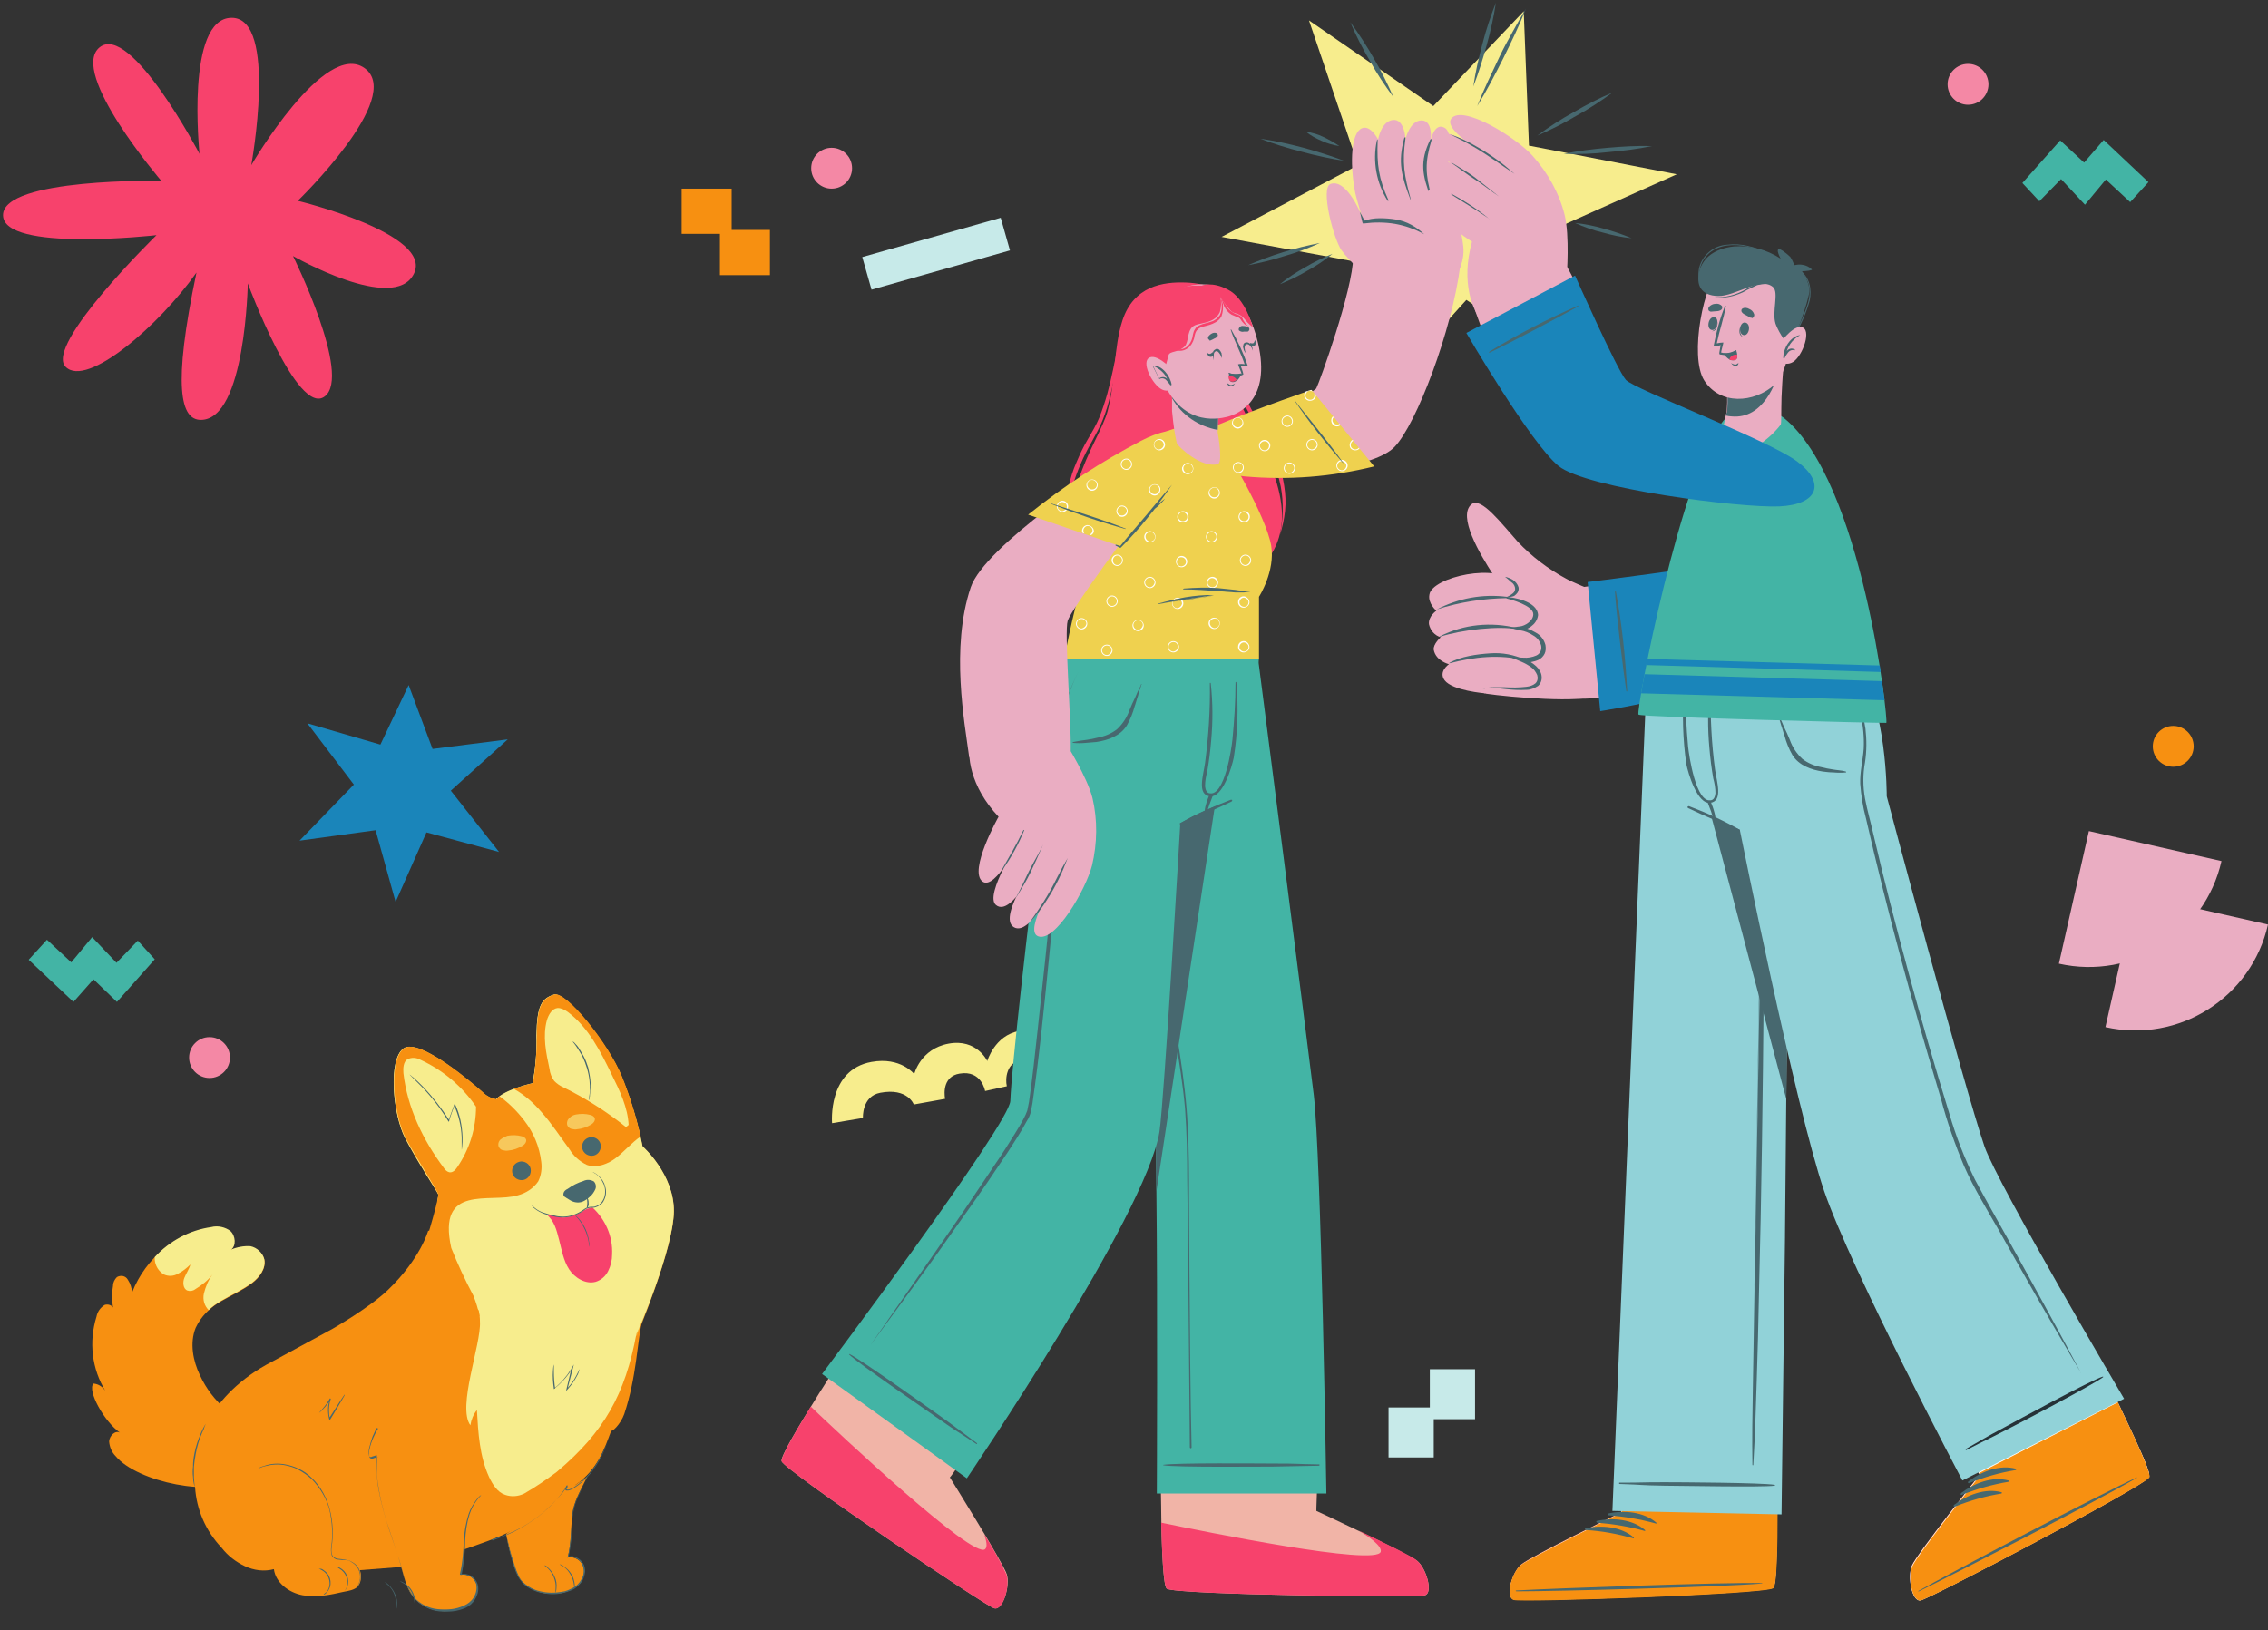 <?xml version="1.0" encoding="utf-8"?> <svg xmlns="http://www.w3.org/2000/svg" xmlns:xlink="http://www.w3.org/1999/xlink" version="1.1" id="Слой_1" x="0px" y="0px" viewBox="0 0 521.7 375" style="enable-background:new 0 0 521.7 375;" xml:space="preserve"><rect x="0" y="0" width="521.7" height="375" fill="#333333" stroke="none"/> <style type="text/css"> .st0{fill:#F7ED8D;} .st1{fill:#F1B4A7;} .st2{fill:#F5B133;} .st3{fill:#F7426C;} .st4{fill:#43B4A5;} .st5{fill:#47686F;} .st6{fill:#EAADC2;} .st7{fill:#EFD14F;} .st8{fill:#FFFFFF;} .st9{fill:#C95F50;} .st10{fill:#F79011;} .st11{fill:#91D2D8;} .st12{fill:#263238;} .st13{fill:#1A85BA;} .st14{opacity:0.6;} .st15{fill:#C7EAE9;} .st16{fill:#F488A5;} </style> <path class="st0" d="M191.4,258.4c0,0-1.1-12.3,9.1-14.1c6.7-1.2,9.8,2.8,9.8,2.8s1.4-5.8,7.9-7s8.9,4,8.9,4s1.7-5.9,7.3-6.9 c5.6-1,10.4,2.1,11.3,9.2c-3.7,0.7-5.8,1.1-5.8,1.1s-1.4-4.2-5.1-3.6c-3.3,0.6-3.6,4.3-3.2,6c-1.9,0.4-5,1.1-5,1.1s-0.8-4.9-5.9-4 c-3.6,0.6-3.6,4.2-3.3,5.8c-2.1,0.4-7.2,1.3-7.2,1.3s-1.4-3.9-7.7-2.7c-4.3,0.8-4,5.8-4,5.8L191.4,258.4z"></path> <polygon class="st0" points="301.1,4.7 312.4,38 281,54.5 315.5,60.9 314,94.8 337.3,69 366,87.8 353.7,54.4 385.7,40.1 351.7,33.5 350.5,2.6 329.7,24.4 "></polygon> <g id="Character_2"> <path class="st1" d="M327.8,367c-2,0.6-57.3-0.1-59.4-1.5c-0.8-0.5-1.2-8.6-1.3-18.4v-0.3c0-2-0.1-4.1-0.1-6.2c0-0.3,0-0.6,0-0.9 c-0.1-14.1,0.1-28.7,0.1-28.7l37,0.4L303,340v1.1l-0.2,5.9v0.6c0,0,21.1,9.8,23.2,11.5S329.7,366.4,327.8,367z"></path> <path class="st2" d="M311.1,351.4c-0.1,0-0.2-0.1-0.2-0.1L311.1,351.4z"></path> <path class="st3" d="M327.8,367c-1.9,0.6-57.3-0.1-59.4-1.5c-0.7-0.5-1.1-6.9-1.3-15.2c10.1,2.1,49.5,10.1,50.5,6.7 c0.4-1.3-2.9-3.6-5.1-4.9c5.8,2.8,12.3,5.9,13.4,6.9C328.1,360.8,329.7,366.4,327.8,367z"></path> <path class="st4" d="M255.7,151.6c0,0,8.3,93.6,9.7,100.7c0.3,1.6,0.5,10.5,0.6,21.8c0.3,24.8,0.1,69.5,0.1,69.5h39 c0,0-1.2-77.5-2.9-91.7s-12.8-100.3-12.8-100.3L255.7,151.6z"></path> <path class="st5" d="M303.4,336.9c-6.1-0.1-4.3-0.2-10.4-0.2c-3,0-22.6-0.2-25.4,0.3c0,0-0.1,0.1,0,0.1c0,0,0,0,0,0 c2.8,0.5,22.4,0.3,25.4,0.3c6.1-0.1,4.3-0.1,10.4-0.2c0,0,0.1,0,0.1-0.1C303.6,337,303.5,336.9,303.4,336.9 C303.5,336.9,303.4,336.9,303.4,336.9z"></path> <path class="st5" d="M273.6,292.6c0-5.7-0.1-11.3-0.1-17c0-5.5,0-11-0.3-16.5c-0.5-11.1-2.8-22-4.4-33s-2.9-22-4.1-33 c-1.4-12.4-2.6-24.8-3.8-37.1c0-0.1-0.1-0.1-0.1,0c1.8,22.1,3.9,44.2,7,66.1c0.8,5.5,1.6,10.9,2.5,16.4c0.9,5.5,1.8,11,2.3,16.6 c0.4,5.6,0.5,10.9,0.5,16.4c0.1,5.7,0.1,11.3,0.2,17c0.1,12.6,0.3,31.9,0.4,44.5c0,0.1,0.1,0.2,0.2,0.2s0.2-0.1,0.2-0.2 C273.8,321.8,273.7,303.8,273.6,292.6z"></path> <path class="st5" d="M247.5,151.6c0,0,16.6,93.6,17.9,100.7c0.3,1.6,0.5,10.5,0.6,21.8l0,0l18.6-122.6L247.5,151.6z"></path> <path class="st1" d="M228.7,370c-2-0.5-47.9-31.5-48.9-33.8c-0.4-0.9,3.7-7.8,8.9-16.1l0.2-0.3c1.1-1.7,2.2-3.5,3.3-5.2l0.5-0.7 c7.7-11.8,15.9-24,15.9-24l30.8,20.6l-16.5,23.2l-0.6,0.9l-3.4,4.8l-0.4,0.5c0,0,12.3,19.7,13.1,22.3S230.7,370.6,228.7,370z"></path> <path class="st2" d="M224.1,348.2c-0.1-0.1-0.1-0.2-0.1-0.2L224.1,348.2z"></path> <path class="st3" d="M228.7,370c-2-0.5-47.9-31.5-48.9-33.8c-0.3-0.7,2.6-5.9,6.7-12.6c6.4,6.1,37.3,35.2,40.1,32.8 c0.6-0.5,0.3-1.9-0.2-3.4c1.9,3,3.6,6,5.1,9.2C232.4,365,230.7,370.6,228.7,370z"></path> <path class="st4" d="M222.4,340.1l-33.3-24c0,0,43.1-57.5,43.3-62.8c0.3-7.8,4-40.1,7.2-66.2c0,0-6-14.1,5.2-35.5h44.8 c0,0-3,20.3-8.1,33.2c-3.5,1.2-6.8,2.7-10,4.6c0,0-3.7,63.8-4.8,71C263.7,279.4,222.4,340.1,222.4,340.1z"></path> <path class="st5" d="M224.7,332c-4.9-3.6-3.4-2.6-8.4-6.2c-2.4-1.7-18.4-13.1-20.9-14.3c0,0-0.1,0.1-0.1,0.1 c2,2,18.2,13.1,20.6,14.8c5,3.5,3.6,2.4,8.7,5.8c0,0,0.1,0,0.1,0C224.8,332.1,224.8,332.1,224.7,332C224.7,332,224.7,332,224.7,332 z"></path> <path class="st5" d="M246.9,170.7c1-0.2,2.1-0.4,3.1-0.5c0.8-0.1,1.7-0.3,2.5-0.5c1.6-0.3,3.1-0.9,4.4-1.9c1.3-1.2,2.3-2.7,2.9-4.4 c0.4-1,0.8-1.9,1.3-2.9l0.6-1.4c0.3-0.5,0.6-1.1,0.8-1.7c0-0.1,0.2,0,0.1,0c-0.2,0.4-0.2,0.8-0.4,1.2s-0.3,0.9-0.4,1.4 c-0.3,0.8-0.5,1.7-0.8,2.5c-0.4,1.5-1,3-1.8,4.4c-1.5,2.4-4.3,3.4-7,3.8c-0.8,0.1-1.6,0.1-2.4,0.2c-1,0.1-2,0.1-3,0 C246.7,170.9,246.7,170.7,246.9,170.7z"></path> <path class="st5" d="M283.1,184c-4,1.5-7.9,3.3-11.7,5.4c-0.1,0.1,0,0.3,0.1,0.2c3.9-1.7,7.9-3.3,11.8-5.2c0.1-0.1,0.2-0.2,0.1-0.4 C283.4,184,283.2,184,283.1,184z"></path> <path class="st5" d="M284.4,157c0-0.1-0.2-0.2-0.2,0c0,4.7-0.3,8.8-0.7,13.1c-0.2,2-1.8,13.2-5.3,12.4c-0.6-0.1-0.9-0.7-1-1.6 c0-1.2,0.2-2.3,0.5-3.4c0.4-2.3,0.7-4.7,0.9-7.1c0.4-4.4,0.4-8.8-0.1-13.2c0-0.1,0-0.1-0.1-0.1c-0.1,0-0.1,0-0.1,0.1 c0.1,6.1-0.3,12.2-1.1,18.3c-0.4,2.9-1.9,7.3,1.1,7.7s5.1-6.9,5.5-8.9C284.7,168.6,284.9,162.8,284.4,157z"></path> <path class="st5" d="M278.2,182.8c-0.3,0.8-0.6,1.5-0.8,2.3c-0.2,0.6-0.3,1.3-0.3,1.9c0,0.1,0.2,0.1,0.3,0c0.4-0.6,0.6-1.2,0.8-1.9 c0.3-0.7,0.5-1.4,0.8-2.1c0-0.2-0.1-0.4-0.3-0.4C278.5,182.5,278.3,182.6,278.2,182.8z"></path> <path class="st5" d="M248,154.6c-1.2,2.5-2.2,5.1-3,7.7c-0.8,2.6-1.4,5.3-1.7,8.1c-0.4,2.7-0.5,5.5-0.3,8.2 c0.2,2.7,0.6,5.4,1.4,8.1v0.1v0.1c-0.9,11.2-2,22.3-3.1,33.5c-1.1,11.1-2.2,22.3-3.8,33.4c-0.1,0.7-0.3,1.4-0.4,2.1 c-0.2,0.7-0.5,1.4-0.9,2c-0.7,1.3-1.4,2.5-2.1,3.6c-1.5,2.4-3,4.7-4.6,7c-3.1,4.7-6.4,9.3-9.6,13.8c-6.4,9.2-13.1,18.2-19.7,27.2 c6.4-9.2,12.8-18.4,19.2-27.6c3.2-4.6,6.3-9.3,9.4-13.9c1.6-2.3,3.1-4.7,4.6-7.1c0.7-1.2,1.5-2.4,2.1-3.6c0.3-0.6,0.6-1.2,0.8-1.8 c0.1-0.7,0.3-1.3,0.4-2c0.8-5.5,1.4-11.1,2-16.7l1.8-16.7l3.4-33.4v0.1c-0.8-2.7-1.2-5.4-1.4-8.2c-0.1-2.8,0-5.6,0.5-8.3 c0.4-2.7,1.1-5.4,1.9-8.1C245.7,159.7,246.8,157.1,248,154.6z"></path> <path class="st3" d="M285.4,71.5c-2.2-4.2-7.3-6.3-12.6-6.5s-12,0.8-14.6,8.7c-2.1,6.5-1.5,13.4-3.4,20.8s-14.9,23.2-3.1,35.3 c10.6,10.9,37.8,9.7,42.5-6.2c3.8-12.7-9.3-28.3-9.7-33.8S287.9,76.1,285.4,71.5z"></path> <path class="st3" d="M285.9,79.3c-0.9,3.7-1.1,7.6-0.4,11.4c0.2,1,0.5,1.9,1,2.8c0.4,0.9,0.9,1.7,1.4,2.6c1,1.7,2,3.4,2.8,5.1 c1.8,3.3,3.1,6.9,3.9,10.7c0.7,3.7,0.6,7.5-0.2,11.2c0.6-1.8,1-3.7,1.2-5.6c0.2-1.9,0.1-3.8-0.2-5.7c-0.6-3.9-1.9-7.6-3.7-11 c-0.9-1.7-1.9-3.4-2.9-5.1c-1.1-1.6-1.9-3.3-2.5-5.1c-0.4-1.8-0.7-3.7-0.7-5.6C285.7,83.1,285.7,81.2,285.9,79.3z"></path> <path class="st3" d="M257.2,79.4c-0.8,3.8-1.5,7.6-2.5,11.2c-0.5,1.8-1.1,3.6-1.8,5.4c-0.7,1.7-1.7,3.4-2.7,5.1s-1.8,3.4-2.6,5.3 c-0.8,1.8-1.4,3.7-1.8,5.7c-0.4,1.9-0.5,3.9-0.3,5.8c0.3,2,1,3.8,2.1,5.5c-0.9-1.7-1.4-3.6-1.6-5.6c-0.1-1.9,0.1-3.8,0.6-5.6 c1.1-3.7,2.6-7.2,4.5-10.5c0.9-1.7,1.9-3.4,2.6-5.2c0.7-1.8,1.3-3.7,1.7-5.6C256.4,87.1,256.9,83.2,257.2,79.4z"></path> <path class="st6" d="M283,108.4c15.7,1.6,33.5-1,37.8-5.6c5-5.2,13.2-26.7,15.1-41.7c0.4-3.3-24.6-4.5-24.6-2.2 c-0.1,8-7.9,29.3-8.5,30.4c-0.6,1.3-12.5,5.9-20.5,8.1C269.6,101,271.9,107.3,283,108.4z"></path> <path class="st7" d="M316.1,107.3l-14.4-17.6c0,0-11.4,3.8-22.9,8.6s-8.1,9.6,7.5,11.3C296.3,110.5,306.4,109.7,316.1,107.3z"></path> <path class="st8" d="M284.8,106.3c-0.7,0-1.3,0.6-1.3,1.3c0,0.7,0.6,1.3,1.3,1.3l0,0c0.7,0,1.3-0.6,1.3-1.3 C286.1,106.8,285.5,106.3,284.8,106.3z M284.8,108.6c-0.6,0-1-0.5-1-1.1s0.5-1,1.1-1c0.6,0,1,0.5,1,1c0,0.6-0.4,1-0.9,1.1 C284.9,108.6,284.8,108.6,284.8,108.6z M296.6,106.4c-0.7,0-1.3,0.6-1.3,1.3c0,0.7,0.6,1.3,1.3,1.3s1.3-0.6,1.3-1.3 C297.9,107,297.3,106.4,296.6,106.4z M296.6,108.8c-0.6,0-1.1-0.5-1.1-1.1c0-0.6,0.5-1.1,1.1-1.1c0.6,0,1.1,0.5,1.1,1.1 c0,0,0,0,0,0.1C297.6,108.3,297.2,108.8,296.6,108.8z M290.9,101.2c-0.7,0-1.3,0.6-1.3,1.3s0.6,1.3,1.3,1.3c0.7,0,1.3-0.6,1.3-1.3 c0,0,0,0,0,0C292.2,101.8,291.6,101.2,290.9,101.2L290.9,101.2z M290.9,103.6c-0.6,0-1-0.4-1.1-1c0-0.6,0.5-1.1,1.1-1.1 c0.6,0,1.1,0.5,1,1.1C291.9,103.1,291.5,103.6,290.9,103.6C290.9,103.6,290.9,103.6,290.9,103.6L290.9,103.6z M301.8,101 c-0.7,0-1.3,0.6-1.3,1.3s0.6,1.3,1.3,1.3c0.7,0,1.3-0.6,1.3-1.3C303.1,101.6,302.5,101,301.8,101C301.8,101,301.8,101,301.8,101z M301.8,103.4c-0.6,0-1.1-0.5-1.1-1.1c0-0.6,0.5-1.1,1.1-1.1c0.6,0,1.1,0.5,1.1,1.1c0,0,0,0,0,0.1 C302.8,102.9,302.4,103.3,301.8,103.4L301.8,103.4z M308.7,105.8c-0.7,0-1.3,0.6-1.3,1.3c0,0.7,0.6,1.3,1.3,1.3 c0.7,0,1.3-0.6,1.3-1.3c0,0,0,0,0,0C310,106.4,309.4,105.8,308.7,105.8C308.7,105.8,308.7,105.8,308.7,105.8L308.7,105.8z M308.7,108.2c-0.6,0-1.1-0.5-1.1-1c0-0.6,0.5-1.1,1-1.1s1.1,0.5,1.1,1c0,0,0,0,0,0C309.7,107.7,309.2,108.2,308.7,108.2 L308.7,108.2z M312.6,103c-0.2,0.2-0.5,0.4-0.8,0.4c-0.6,0-1.1-0.4-1.1-1c0-0.4,0.2-0.8,0.6-1l-0.2-0.2c-0.6,0.4-0.8,1.2-0.5,1.8 c0.2,0.4,0.7,0.6,1.1,0.6c0.4,0,0.7-0.1,1-0.4L312.6,103z M296.1,95.6c-0.7,0-1.3,0.6-1.3,1.3s0.6,1.3,1.3,1.3 c0.7,0,1.3-0.6,1.3-1.3c0,0,0,0,0,0C297.4,96.2,296.8,95.6,296.1,95.6C296.1,95.6,296.1,95.6,296.1,95.6z M296.1,98 c-0.6,0-1-0.4-1.1-1c-0.1-0.6,0.4-1.1,1-1.2c0.6-0.1,1.1,0.4,1.2,1c0,0.1,0,0.1,0,0.2C297.2,97.5,296.7,98,296.1,98 C296.1,98,296.1,98,296.1,98L296.1,98z M308.2,97.5c-0.2,0.1-0.4,0.2-0.6,0.2c-0.6,0-1.1-0.5-1.1-1c0-0.3,0.1-0.5,0.3-0.7l-0.2-0.2 c-0.5,0.5-0.5,1.3,0,1.9c0.2,0.2,0.6,0.4,0.9,0.4c0.3,0,0.5-0.1,0.7-0.2L308.2,97.5z M302.7,90.9L302.7,90.9l-0.4-0.4 c0.2,0.5,0,1.2-0.5,1.4s-1.2,0-1.4-0.5c-0.1-0.1-0.1-0.2-0.1-0.4c0-0.6,0.5-1.1,1-1.1c0,0,0,0,0,0c0.3,0,0.5,0.1,0.7,0.3l-0.4-0.5 l-1.3,0.4c-0.2,0.2-0.3,0.5-0.3,0.8c0,0.7,0.6,1.3,1.3,1.3C302.1,92.2,302.7,91.7,302.7,90.9C302.7,90.9,302.7,90.9,302.7,90.9 L302.7,90.9z M284.7,96c-0.2,0-0.3,0-0.5,0.1c-0.5,0.2-0.8,0.7-0.8,1.2c0,0.7,0.6,1.3,1.3,1.3c0,0,0,0,0,0c0.7,0,1.3-0.6,1.3-1.3 c0,0,0,0,0,0C286,96.6,285.4,96,284.7,96L284.7,96z M284.7,98.3c-0.6,0-1.1-0.5-1.1-1.1c0-0.6,0.5-1.1,1.1-1.1s1.1,0.5,1.1,1.1 c0,0,0,0,0,0.1C285.7,97.9,285.3,98.3,284.7,98.3L284.7,98.3z M278.7,101c-0.7,0-1.3,0.6-1.3,1.3s0.6,1.3,1.3,1.3 c0.7,0,1.3-0.6,1.3-1.3C280,101.6,279.4,101,278.7,101z M278.7,103.4c-0.6-0.1-1-0.6-1-1.2c0-0.5,0.4-0.9,1-1 c0.6-0.1,1.1,0.4,1.2,1c0.1,0.6-0.4,1.1-1,1.2C278.8,103.4,278.7,103.4,278.7,103.4z"></path> <path class="st5" d="M308.9,106.5c-4-4.6-7.7-9.3-11.1-14.3c0-0.1,0.1-0.1,0.1,0c0.8,1.2,7.2,8.8,11.1,14.3 C309,106.5,308.9,106.6,308.9,106.5z"></path> <path class="st6" d="M317.9,63.4c-1-2.5-5.8-16.4-6.3-19.8c-1.1-6.3-0.8-13.1,1.7-14.1c2-0.8,3.7,2.6,3.7,2.6s0.7-4.2,3.4-4.5 s2.9,4.4,2.9,4.4s1-4.3,3.7-4.3s2.1,4.6,2.1,4.6s0.8-4,3-3c2.7,1.1,0.5,8.3,1,12.1c0.1,0.6,2.8,9.3,3.5,15.3c0.2,1.9-0.2,3.8-1,5.5 L317.9,63.4z"></path> <path class="st5" d="M329.3,32.2c-1.6,5.3-1.4,7.9,0,13.1c0,0.1-0.1,0.2-0.2,0.1c-1.9-5-2.6-8.2-0.1-13.3 C329.2,31.9,329.4,32,329.3,32.2z"></path> <path class="st5" d="M323.3,31.8c-0.8,5.7-0.3,8.5,1.2,14c0,0.1-0.1,0.1-0.1,0c-2-5.3-2.9-8.4-1.4-14 C323.1,31.5,323.4,31.5,323.3,31.8z"></path> <path class="st5" d="M316.9,32.3c-0.2,5.6,0.2,8.7,2.5,13.8c0,0.1,0,0.1-0.1,0.1c0,0-0.1,0-0.1,0c-2.6-4.1-3.5-9.1-2.5-13.8 C316.8,32,316.9,32,316.9,32.3z"></path> <path class="st6" d="M315.5,64.8c0,0-5.1-4.7-6.9-7.2s-5-14.5-2.5-15.3c3.3-1.1,6.5,5.4,7.7,8.8c0,0,7.6-2.5,10.9,1.7 S315.5,64.8,315.5,64.8z"></path> <path class="st5" d="M312.8,48.7c0.4,0.8,0.8,1.5,1.2,2.3l-0.3-0.2c1.2-0.4,2.4-0.6,3.7-0.6c1.3,0,2.5,0.1,3.7,0.3 c1.2,0.2,2.4,0.6,3.5,1.2c1.1,0.6,2.1,1.3,3,2.2c-1-0.6-2.2-1.1-3.3-1.5c-1.1-0.4-2.3-0.7-3.4-0.9c-2.4-0.4-4.8-0.4-7.1-0.1h-0.3 l-0.1-0.2C313.2,50.3,313,49.5,312.8,48.7z"></path> <path class="st7" d="M289.6,137.3v14.4h-44.8c0,0,6.2-36.4,18.6-48.9c6.2-6.3,13.2-5.5,17.5-0.8c1.1,1.2,10.3,16.6,11.5,23.5 C293.4,131.4,289.6,137.3,289.6,137.3z"></path> <path class="st8" d="M264.5,122.2c-0.7,0-1.3,0.6-1.3,1.3c0,0.7,0.6,1.3,1.3,1.3c0.7,0,1.3-0.6,1.3-1.3 C265.8,122.8,265.2,122.2,264.5,122.2L264.5,122.2z M264.5,124.6c-0.6-0.1-1-0.6-1-1.2c0-0.5,0.4-0.9,1-1c0.6-0.1,1.1,0.4,1.2,1 c0.1,0.6-0.4,1.1-1,1.2C264.6,124.6,264.5,124.6,264.5,124.6z M278.7,101c-0.7,0-1.3,0.6-1.3,1.3s0.6,1.3,1.3,1.3 c0.7,0,1.3-0.6,1.3-1.3C280,101.6,279.4,101,278.7,101z M278.7,103.4c-0.6-0.1-1-0.6-1-1.2c0-0.5,0.4-0.9,1-1 c0.6-0.1,1.1,0.4,1.2,1c0.1,0.6-0.4,1.1-1,1.2C278.8,103.4,278.7,103.4,278.7,103.4z M273.2,106.5c-0.7,0-1.3,0.6-1.3,1.3 c0,0.7,0.6,1.3,1.3,1.3l0,0c0.7,0,1.3-0.6,1.3-1.3C274.5,107.1,273.9,106.5,273.2,106.5z M273.2,108.9c-0.6-0.1-1-0.6-1-1.2 c0-0.5,0.4-0.9,1-1c0.6-0.1,1.1,0.4,1.2,1c0.1,0.6-0.4,1.1-1,1.2C273.3,108.9,273.2,108.9,273.2,108.9z M248.8,142.2 c-0.7,0-1.3,0.6-1.3,1.3c0,0,0,0,0,0c0,0.7,0.6,1.3,1.3,1.3c0.7,0,1.3-0.6,1.3-1.3S249.5,142.2,248.8,142.2 C248.8,142.2,248.8,142.2,248.8,142.2z M248.8,144.6c-0.6,0-1.1-0.5-1.1-1.1s0.5-1.1,1.1-1.1c0.6,0,1.1,0.5,1.1,1.1l0,0 C249.8,144.1,249.3,144.5,248.8,144.6L248.8,144.6z M261.8,142.6c-0.7,0-1.3,0.6-1.3,1.3s0.6,1.3,1.3,1.3c0,0,0,0,0,0 c0.7,0,1.3-0.6,1.3-1.3S262.5,142.6,261.8,142.6C261.8,142.6,261.8,142.6,261.8,142.6z M261.8,144.9c-0.6,0-1.1-0.5-1.1-1.1 c0-0.6,0.5-1.1,1.1-1.1c0.6,0,1.1,0.5,1.1,1.1C262.8,144.4,262.3,144.9,261.8,144.9C261.8,144.9,261.8,144.9,261.8,144.9z M249.6,131.3l-0.1,0.3c0.4,0.2,0.6,0.5,0.6,0.9c0,0.6-0.5,1.1-1.1,1.1c0,0-0.1,0-0.1,0l0,0c0,0.1-0.1,0.2-0.1,0.3 c0.1,0,0.1,0,0.2,0c0.7,0,1.3-0.6,1.3-1.3C250.4,132,250.1,131.5,249.6,131.3L249.6,131.3z M257,127.6c-0.7,0-1.3,0.6-1.3,1.3 s0.6,1.3,1.3,1.3c0.7,0,1.3-0.6,1.3-1.3C258.3,128.2,257.7,127.6,257,127.6C257,127.6,257,127.6,257,127.6z M257,130 c-0.6,0-1-0.5-1-1.1c0-0.6,0.5-1.1,1-1.1c0.6,0,1.1,0.5,1.1,1.1C258.1,129.5,257.7,130,257,130C257,130,257,130,257,130L257,130z M286.2,137.2c-0.7-0.1-1.4,0.5-1.4,1.2c-0.1,0.7,0.5,1.4,1.2,1.4c0.1,0,0.2,0,0.2,0c0.7-0.1,1.3-0.7,1.2-1.4 C287.3,137.8,286.8,137.3,286.2,137.2z M286.2,139.6c-0.6,0-1.1-0.5-1.1-1c0-0.6,0.5-1.1,1-1.1s1.1,0.5,1.1,1c0,0,0,0,0,0 C287.2,139.1,286.8,139.6,286.2,139.6z M286.2,147.5c-0.7-0.1-1.4,0.5-1.4,1.2c-0.1,0.7,0.5,1.4,1.2,1.4c0.1,0,0.2,0,0.2,0 c0.7-0.1,1.3-0.7,1.2-1.4C287.3,148.1,286.8,147.5,286.2,147.5z M286.2,149.9c-0.6,0-1.1-0.5-1.1-1c0-0.6,0.5-1.1,1-1.1 c0.6,0,1.1,0.5,1.1,1c0,0,0,0,0,0C287.2,149.4,286.8,149.9,286.2,149.9L286.2,149.9z M278.9,132.7c-0.7,0-1.3,0.6-1.3,1.3 c0,0.7,0.6,1.3,1.3,1.3c0.7,0,1.3-0.6,1.3-1.3c0,0,0,0,0,0C280.2,133.3,279.6,132.7,278.9,132.7L278.9,132.7z M278.9,135.1 c-0.6,0-1.1-0.5-1.1-1c0-0.6,0.5-1.1,1-1.1c0.6,0,1.1,0.5,1.1,1c0,0,0,0,0,0C279.9,134.6,279.5,135.1,278.9,135.1L278.9,135.1z M285,108.6h-0.2c-0.6,0-1-0.4-1-1c0,0,0,0,0-0.1c0-0.3,0.1-0.5,0.3-0.7c0-0.1-0.1-0.2-0.1-0.2c-0.2,0.2-0.4,0.6-0.4,0.9 c0,0.7,0.6,1.3,1.3,1.3c0,0,0,0,0,0c0.1,0,0.2,0,0.3,0C285.1,108.7,285,108.7,285,108.6z M279.3,112.1c-0.7,0-1.3,0.6-1.3,1.3 s0.6,1.3,1.3,1.3c0.7,0,1.3-0.6,1.3-1.3c0,0,0,0,0,0C280.6,112.7,280.1,112.1,279.3,112.1z M279.3,114.4c-0.6,0-1-0.4-1.1-1 c-0.1-0.6,0.4-1.1,1-1.2c0.6-0.1,1.1,0.4,1.2,1c0,0.1,0,0.1,0,0.2C280.4,114,279.9,114.4,279.3,114.4 C279.4,114.4,279.4,114.4,279.3,114.4z M286.2,117.6c-0.7,0-1.3,0.6-1.3,1.3c0,0.7,0.6,1.3,1.3,1.3s1.3-0.6,1.3-1.3 C287.5,118.1,286.9,117.6,286.2,117.6z M286.2,119.9c-0.6,0-1.1-0.5-1.1-1c0-0.6,0.5-1.1,1-1.1s1.1,0.5,1.1,1c0,0,0,0,0,0 C287.3,119.4,286.8,119.9,286.2,119.9C286.2,119.9,286.2,119.9,286.2,119.9L286.2,119.9z M272.1,117.6c-0.7,0-1.3,0.6-1.3,1.3 s0.6,1.3,1.3,1.3c0.7,0,1.3-0.6,1.3-1.3c0,0,0,0,0,0C273.4,118.1,272.8,117.6,272.1,117.6z M272.1,119.9c-0.6,0-1.1-0.5-1.1-1 c0-0.6,0.5-1.1,1-1.1s1.1,0.5,1.1,1c0,0,0,0,0,0C273.2,119.4,272.7,119.9,272.1,119.9C272.1,119.9,272.1,119.9,272.1,119.9z M266.7,100.9c-0.7,0-1.3,0.6-1.3,1.3c0,0.7,0.6,1.3,1.3,1.3c0.7,0,1.3-0.6,1.3-1.3C268,101.6,267.4,101,266.7,100.9L266.7,100.9z M266.7,103.3c-0.6,0.1-1.1-0.4-1.2-1c-0.1-0.6,0.4-1.1,1-1.2c0.1,0,0.1,0,0.2,0c0.6,0.1,1,0.6,1,1.2 C267.6,102.9,267.2,103.3,266.7,103.3z M265.6,111.3c-0.7,0-1.3,0.6-1.3,1.3c0,0.7,0.6,1.3,1.3,1.3c0.7,0,1.3-0.6,1.3-1.3 C266.9,111.9,266.3,111.3,265.6,111.3L265.6,111.3z M265.6,113.7c-0.6,0-1.1-0.5-1.1-1.1c0-0.6,0.5-1.1,1.1-1.1s1.1,0.5,1.1,1.1 c0,0,0,0,0,0.1C266.7,113.2,266.2,113.7,265.6,113.7L265.6,113.7z M279.3,142.1c-0.7,0-1.3,0.6-1.3,1.3c0,0.7,0.6,1.3,1.3,1.3 c0.7,0,1.3-0.6,1.3-1.3S280,142.1,279.3,142.1C279.3,142.1,279.3,142.1,279.3,142.1z M279.3,144.5c-0.6-0.1-1-0.6-1-1.2 c0-0.5,0.4-0.9,1-1c0.6-0.1,1.1,0.4,1.2,1c0.1,0.6-0.4,1.1-1,1.2C279.4,144.5,279.4,144.5,279.3,144.5z M264.5,132.7 c-0.7,0-1.3,0.6-1.3,1.3c0,0.7,0.6,1.3,1.3,1.3c0.7,0,1.3-0.6,1.3-1.3C265.8,133.3,265.2,132.7,264.5,132.7L264.5,132.7z M264.5,135.1c-0.6,0-1.1-0.5-1.1-1.1s0.5-1.1,1.1-1.1s1.1,0.5,1.1,1.1l0,0C265.5,134.6,265,135.1,264.5,135.1 C264.5,135.1,264.5,135.1,264.5,135.1z M271.8,127.9c-0.7,0-1.3,0.6-1.3,1.3c0,0.7,0.6,1.3,1.3,1.3c0.7,0,1.3-0.6,1.3-1.3 c0,0,0,0,0,0C273.1,128.5,272.5,127.9,271.8,127.9L271.8,127.9z M271.8,130.3c-0.6,0-1.1-0.4-1.1-1c0-0.6,0.4-1.1,1-1.1 c0.6,0,1.1,0.4,1.1,1c0,0,0,0,0,0.1C272.8,129.8,272.4,130.2,271.8,130.3C271.8,130.2,271.8,130.3,271.8,130.3L271.8,130.3z M286.5,127.6c-0.7,0-1.3,0.6-1.3,1.3c0,0.7,0.6,1.3,1.3,1.3c0.7,0,1.3-0.6,1.3-1.3C287.8,128.2,287.2,127.6,286.5,127.6z M286.5,130c-0.6,0-1.1-0.5-1.1-1.1c0-0.6,0.5-1.1,1.1-1.1s1.1,0.5,1.1,1.1C287.5,129.5,287,130,286.5,130z M278.7,122.2 c-0.7,0-1.3,0.6-1.3,1.3c0,0.7,0.6,1.3,1.3,1.3s1.3-0.6,1.3-1.3C280,122.8,279.4,122.2,278.7,122.2z M278.7,124.6 c-0.6,0-1.1-0.5-1.1-1.1c0-0.6,0.5-1.1,1.1-1.1c0.6,0,1.1,0.5,1.1,1.1c0,0,0,0,0,0.1C279.7,124.1,279.2,124.6,278.7,124.6 L278.7,124.6z M258.1,116.3c-0.7,0-1.3,0.6-1.3,1.3s0.6,1.3,1.3,1.3c0.7,0,1.3-0.6,1.3-1.3c0,0,0,0,0,0 C259.4,116.8,258.8,116.3,258.1,116.3z M258.1,118.6c-0.6,0-1-0.4-1.1-0.9c0,0,0,0,0-0.1c0-0.6,0.5-1.1,1.1-1.1 c0.6,0,1.1,0.5,1.1,1.1C259.1,118.2,258.6,118.6,258.1,118.6z M260.4,106.4l-0.2,0.3c0,0,0,0.1,0,0.1c0,0.5-0.3,0.9-0.7,1 c-0.1,0.1-0.1,0.2-0.2,0.3c0.7-0.1,1.2-0.6,1.2-1.3C260.4,106.6,260.4,106.5,260.4,106.4z M269.9,147.5c-0.7,0-1.3,0.6-1.3,1.3 s0.6,1.3,1.3,1.3s1.3-0.6,1.3-1.3c0,0,0,0,0,0C271.2,148.1,270.6,147.5,269.9,147.5z M269.9,149.9c-0.6,0-1.1-0.5-1.1-1.1 c0-0.6,0.5-1.1,1.1-1.1c0.6,0,1,0.4,1,1c0,0,0,0,0,0.1C270.9,149.4,270.5,149.8,269.9,149.9L269.9,149.9z M270.9,137.5 c-0.7,0-1.3,0.6-1.3,1.3c0,0.7,0.6,1.3,1.3,1.3c0.7,0,1.3-0.6,1.3-1.3c0,0,0,0,0,0C272.2,138.1,271.6,137.5,270.9,137.5 C270.9,137.5,270.9,137.5,270.9,137.5L270.9,137.5z M270.9,139.9c-0.6,0.1-1.1-0.4-1.2-1c-0.1-0.6,0.4-1.1,1-1.2c0.1,0,0.1,0,0.2,0 c0.6,0.1,1,0.6,1,1.2C271.8,139.4,271.4,139.8,270.9,139.9z M254.6,148.3c-0.7,0-1.3,0.6-1.3,1.3c0,0.7,0.6,1.3,1.3,1.3 s1.3-0.6,1.3-1.3c0,0,0,0,0,0C255.9,148.9,255.3,148.3,254.6,148.3C254.5,148.3,254.5,148.3,254.6,148.3L254.6,148.3z M254.6,150.7 c-0.6,0-1.1-0.5-1.1-1.1s0.5-1.1,1.1-1.1c0.6,0,1.1,0.5,1.1,1.1l0,0C255.6,150.2,255.1,150.7,254.6,150.7 C254.5,150.7,254.5,150.7,254.6,150.7L254.6,150.7z M255.8,137c-0.7,0-1.3,0.6-1.3,1.3s0.6,1.3,1.3,1.3s1.3-0.6,1.3-1.3 C257.1,137.6,256.5,137,255.8,137L255.8,137z M255.8,139.4c-0.6,0-1.1-0.5-1.1-1.1c0-0.6,0.5-1.1,1.1-1.1c0.6,0,1.1,0.5,1.1,1.1 C256.9,138.9,256.4,139.4,255.8,139.4z"></path> <path class="st5" d="M272.3,135.4c2.6-0.2,5.3-0.3,7.9-0.1c1.3,0.1,2.6,0.3,3.9,0.4c0.6,0.1,1.3,0.2,1.9,0.2c0.7,0.1,1.4,0.1,2,0 c0.1,0,0.1,0.1,0,0.1c-0.6,0.1-1.3,0.2-1.9,0.3c-0.6,0-1.3,0-1.9,0c-1.3-0.1-2.6-0.2-4-0.3c-2.7-0.2-5.4-0.4-8-0.4 C272.1,135.7,272.1,135.5,272.3,135.4z"></path> <path class="st5" d="M266.3,138.9c2.1-0.6,4.2-1.1,6.4-1.5c1.1-0.2,2.2-0.3,3.2-0.4l1.6-0.1c0.6,0,1.1,0,1.7,0 M279.2,137 c-0.5,0.1-1.1,0.2-1.6,0.3l-1.6,0.2c-1.1,0.2-2.1,0.4-3.2,0.5c-2.1,0.3-4.3,0.6-6.4,1c-0.1,0.1-0.1-0.1,0-0.1L279.2,137z"></path> <path class="st6" d="M259.7,104.1c-5.4,3.2-33.2,21.6-36.4,31c-4.7,14-1.4,31.2-0.4,38.8c0.4,3.3,23.3,2.3,23.4-1.3 c0.1-7.6-1.5-27.2-0.7-29.8s14.7-21.6,21.9-30.7C277.1,99.7,272.6,96.2,259.7,104.1z"></path> <path class="st6" d="M245.2,171c0,0,4.9,7.8,6.1,12.6c1.2,5.1,1.1,10.4-0.1,15.5c-1.4,5.5-8.5,17.8-12.4,16.3 c-3.5-1.3,4.4-13.5,4.4-13.5s-6,13.8-10,11.4s6.1-16,6.1-16s-6.5,14-10.2,10.9c-2.8-2.3,5.6-15.2,5.6-15.2s-5.7,12-8.7,9.8 c-3.3-2.5,3.7-14.9,3.7-14.9c-6.6-7-7.4-14.3-6.4-17.7C223.6,169.4,245.2,171,245.2,171z"></path> <path class="st5" d="M245.6,197.4c-0.6,1.6-1.3,3.3-2.1,4.9s-1.6,3.1-2.6,4.6c-1.2,2-2.6,3.8-4.2,5.5c2.4-3.3,4.6-6.7,6.4-10.4 C243.9,200.4,244.7,198.9,245.6,197.4C245.6,197.3,245.6,197.3,245.6,197.4z"></path> <path class="st5" d="M239.9,194.4c-0.9,2.1-1.8,4.1-2.8,6.2s-2.1,3.8-3.3,5.8c-0.1,0.1-0.1,0,0-0.1c1.1-2,1.9-3.9,2.9-5.9 S239,196.3,239.9,194.4C239.9,194.3,240,194.4,239.9,194.4z"></path> <path class="st5" d="M235.6,191c-1.3,3.2-3,6.3-5,9.1c-0.1,0.1-0.1,0-0.1-0.1c1.7-3,3.1-5.3,4.9-9 C235.5,190.9,235.6,190.9,235.6,191z"></path> <path class="st7" d="M236.5,118.4l21,7.2c0,0,6.9-7.6,14.1-17.7s-1.1-10.7-9.1-6.5C253.3,106.2,244.6,111.9,236.5,118.4z"></path> <path class="st8" d="M250.2,120.8c-0.7,0-1.3,0.6-1.3,1.3c0,0.2,0,0.3,0.1,0.5l0.4,0.1c-0.1-0.2-0.2-0.4-0.2-0.6 c0-0.6,0.5-1.1,1-1.1c0.6,0,1.1,0.5,1.1,1c0,0.5-0.3,0.9-0.7,1l0.4,0.1c0.4-0.2,0.7-0.7,0.6-1.1 C251.5,121.4,250.9,120.9,250.2,120.8z M251.2,110.3c-0.7,0-1.3,0.6-1.3,1.3s0.6,1.3,1.3,1.3c0.7,0,1.3-0.6,1.3-1.3 C252.5,110.9,252,110.3,251.2,110.3L251.2,110.3z M251.2,112.6c-0.6,0-1.1-0.5-1.1-1.1s0.5-1.1,1.1-1.1c0.6,0,1.1,0.5,1.1,1.1 c0,0,0,0,0,0C252.3,112.2,251.8,112.6,251.2,112.6L251.2,112.6z M271.9,107.4c0.1-0.2,0.2-0.4,0.4-0.5 C272.1,107,272,107.2,271.9,107.4L271.9,107.4z M266.7,101c-0.7,0-1.3,0.6-1.3,1.3c0,0.7,0.6,1.3,1.3,1.3c0.7,0,1.3-0.6,1.3-1.3 C268,101.6,267.4,101,266.7,101z M266.7,103.4c-0.6,0.1-1.1-0.4-1.2-1c-0.1-0.6,0.4-1.1,1-1.2c0.1,0,0.1,0,0.2,0 c0.6,0.1,1,0.6,1,1.2C267.6,102.9,267.2,103.3,266.7,103.4z M265.6,111.4c-0.7,0-1.3,0.6-1.3,1.3c0,0.7,0.6,1.3,1.3,1.3 c0.7,0,1.3-0.6,1.3-1.3C267,112,266.4,111.4,265.6,111.4C265.7,111.3,265.6,111.3,265.6,111.4L265.6,111.4z M265.6,113.7 c-0.6,0-1.1-0.5-1.1-1.1c0-0.6,0.5-1.1,1.1-1.1s1.1,0.5,1.1,1.1c0,0,0,0,0,0.1C266.6,113.3,266.2,113.7,265.6,113.7L265.6,113.7z M244.4,115.2c-0.7,0-1.3,0.6-1.3,1.3c0,0.7,0.6,1.3,1.3,1.3l0,0c0.7,0,1.3-0.6,1.3-1.3C245.7,115.8,245.1,115.2,244.4,115.2z M244.4,117.6c-0.6,0-1.1-0.4-1.1-1c0-0.6,0.4-1.1,1-1.1s1.1,0.4,1.1,1c0,0,0,0.1,0,0.1C245.4,117.1,244.9,117.5,244.4,117.6 L244.4,117.6z M258.1,116.3c-0.7,0-1.3,0.6-1.3,1.3s0.6,1.3,1.3,1.3c0.7,0,1.3-0.6,1.3-1.3c0,0,0,0,0,0 C259.4,116.9,258.8,116.3,258.1,116.3C258.1,116.3,258.1,116.3,258.1,116.3L258.1,116.3z M258.1,118.6c-0.6,0-1-0.4-1.1-0.9 c0,0,0,0,0-0.1c0-0.6,0.5-1.1,1.1-1.1c0.6,0,1.1,0.5,1.1,1.1C259.1,118.2,258.6,118.6,258.1,118.6L258.1,118.6z M259.1,105.5 c-0.7,0-1.3,0.6-1.3,1.3c0,0.7,0.6,1.3,1.3,1.3s1.3-0.6,1.3-1.3C260.4,106.1,259.8,105.5,259.1,105.5z M259.1,107.9 c-0.6,0-1.1-0.5-1.1-1.1c0-0.6,0.5-1.1,1.1-1.1c0.6,0,1.1,0.5,1.1,1.1C260.2,107.4,259.7,107.8,259.1,107.9L259.1,107.9z"></path> <path class="st5" d="M258.9,121.7c-5.8-1.6-11.6-3.6-17.2-5.8c-0.1,0,0-0.1,0-0.1c1.4,0.5,10.9,3.3,17.2,5.8 C259,121.6,258.9,121.7,258.9,121.7z"></path> <path class="st5" d="M268,114.7l-1.5,1.2l-0.3,0.3c1.2-1.5,2.3-3.1,3.4-4.7c0,0,0-0.1,0,0c-2,2.3-4,4.7-6,7.1s-4,4.6-5.9,7l-1-0.3 c0,0-0.1,0-0.1,0.1c0,0,0,0.1,0,0.1l1,0.5c0.1,0,0.1,0,0.2,0c2.2-2.2,4.3-4.5,6.2-6.9c0.5-0.7,1.1-1.3,1.6-2l0.1-0.1l0.5-0.4 C266.9,115.9,267.5,115.4,268,114.7C268.1,114.7,268.1,114.7,268,114.7z"></path> <path class="st6" d="M270.7,102c0.4,0.8,5.5,5.7,9.4,4.8c1.3-0.3,0-7.3,0-7.3v-0.5l0.3-7.6l-9.5-3.9l-1.4-0.5c0,0,0,2.1,0.1,4.7 c0,0.1,0,0.2,0,0.4s0,0.3,0,0.4c0,0.4,0,0.8,0,1.2s0,0.6,0,0.9l0.1,0.9C269.9,97.6,270.2,99.8,270.7,102z"></path> <path class="st5" d="M269.6,91.6c2.2,3.9,6.1,6.5,10.5,7.3l0.3-7.6l-9.5-3.9l-1.4-0.5C269.5,86.9,269.5,89,269.6,91.6z"></path> <path class="st6" d="M289.4,79c3,13-4.4,16.2-7.1,16.9c-2.5,0.6-11.3,2.3-15.6-10.3s0.7-18.1,6.4-19.7S286.4,66.1,289.4,79z"></path> <path class="st5" d="M287,76.3c-0.3,0-0.6,0-0.9,0c-0.3,0.1-0.7,0-1-0.2c-0.2-0.1-0.2-0.4-0.1-0.6c0.2-0.4,0.6-0.6,1-0.5 c0.4,0,0.9,0.1,1.2,0.3c0.2,0.2,0.3,0.5,0.1,0.7C287.3,76.2,287.1,76.2,287,76.3z"></path> <path class="st5" d="M278.5,78.3c0.3-0.1,0.6-0.3,0.8-0.4c0.3-0.1,0.6-0.3,0.8-0.6c0.1-0.2,0-0.4-0.1-0.6c-0.4-0.2-0.8-0.2-1.2,0 c-0.4,0.2-0.7,0.5-0.9,0.8c-0.1,0.3,0,0.6,0.3,0.7C278.2,78.4,278.3,78.4,278.5,78.3z"></path> <path class="st5" d="M279.2,81.6c0,0.1-0.1,0.2-0.2,0.3c-0.1,0.1-0.3,0.2-0.5,0.2c-0.5,0-0.8-0.5-0.9-1.1c0,0,0-0.1,0,0 c0.2,0.3,0.5,0.5,0.8,0.4c0.2-0.1,0.4-0.2,0.5-0.4C279.1,81.2,279.2,81.4,279.2,81.6z"></path> <path class="st5" d="M279,81.5c0-0.2,0-0.5,0.1-0.7c0.1-0.2,0.4-0.4,0.6-0.5c0.3-0.1,0.6,0,0.8,0.2c0.2,0.2,0.3,0.4,0.4,0.6 c0.1,0.1,0.1,0.3,0.1,0.4c0.1,0.3,0.1,0.6,0,0.9c0-0.2-0.1-0.4-0.2-0.6c-0.1-0.2-0.2-0.4-0.3-0.5c-0.2-0.3-0.5-0.6-0.8-0.5 s-0.5,0.4-0.5,0.8c0,0.4,0,0.8,0,1.3C279.1,82.4,279,81.9,279,81.5z"></path> <path class="st5" d="M287.7,79.6c0.1,0.1,0.2,0.1,0.3,0.1c0.2,0,0.3,0,0.5-0.1c0.5-0.3,0.4-0.9,0.2-1.4c0,0,0,0,0,0 c-0.1,0.3-0.2,0.7-0.5,0.8c-0.2,0-0.4,0-0.6-0.1C287.5,79.2,287.6,79.4,287.7,79.6z"></path> <path class="st5" d="M287.8,79.4c-0.1-0.2-0.3-0.4-0.5-0.5c-0.2-0.1-0.5-0.2-0.8-0.1c-0.3,0.1-0.5,0.3-0.5,0.6 c-0.1,0.2-0.1,0.5,0,0.7c0,0.1,0.1,0.3,0.1,0.4c0.1,0.3,0.3,0.5,0.5,0.8c-0.1-0.2-0.1-0.4-0.2-0.6c0-0.2-0.1-0.4-0.1-0.6 c0-0.4,0.1-0.8,0.4-0.9c0.3-0.1,0.7,0.1,0.9,0.4c0.3,0.3,0.5,0.7,0.6,1.1C288.2,80.2,288,79.7,287.8,79.4z"></path> <path class="st5" d="M282.4,88.2c0.3,0.2,0.5,0.4,0.8,0.4c0.3-0.1,0.7-0.2,0.9-0.4c0,0,0.1,0,0,0c-0.2,0.4-0.6,0.7-1,0.7 c-0.4,0-0.7-0.3-0.8-0.7C282.3,88.3,282.4,88.2,282.4,88.2z"></path> <path class="st5" d="M285.4,84.2c0.2,0.6,0.5,1.2,0.6,1.9c0,0.1-0.1,0.1-0.3,0.2l0,0c-1,0.5-2.3,0.3-3.1-0.4c0,0,0-0.1,0-0.1 c0,0,0,0,0.1,0c0.9,0.4,1.9,0.4,2.9,0.2c0-0.2-0.9-2.2-0.8-2.2c0.5-0.1,1-0.1,1.5,0c-0.9-2.7-2.3-5.2-3.2-7.9 c0-0.1,0.1-0.2,0.1-0.1c1.5,2.6,2.8,5.4,3.8,8.3C287,84.4,285.6,84.2,285.4,84.2z"></path> <path class="st5" d="M285.6,85.9c-0.2,0.6-0.5,1.1-1,1.6c-0.3,0.2-0.6,0.4-0.9,0.4c-0.8,0.1-1-0.6-1-1.2c0-0.3,0-0.6,0-0.9 C283.5,86.1,284.6,86.1,285.6,85.9z"></path> <path class="st3" d="M284.5,87.4c-0.3,0.2-0.6,0.4-0.9,0.4c-0.8,0.1-1-0.6-1-1.2C283.3,86.4,284.1,86.7,284.5,87.4z"></path> <path class="st3" d="M280.7,68.3c0.3,1.1,0.2,2.4-0.1,3.5c-1.4,3-5,2.2-6.3,3.4s-0.8,3.4-1.8,4.5c-1.5,1.5-3.4,1-3.7,2 s-0.9,4.3-2.2,4.8s-7.4-21.5,9.8-20.8c0,0,2.4-1,6,0.9c4.1,2,5.8,8.7,5.8,8.7s-0.1-0.1-0.7-0.6c-0.8-0.7-1.2-1.4-1.8-1.9 c-1-0.8-1.5-0.5-2.5-1.2C282.3,70.6,281.4,69.5,280.7,68.3z"></path> <path class="st3" d="M280.5,67.3c0.3,0.9,0.4,1.7,0.5,2.6c0.1,0.9,0,1.8-0.4,2.6c-0.5,0.7-1.2,1.3-2,1.5c-0.8,0.3-1.7,0.4-2.6,0.8 c-0.5,0.2-0.9,0.5-1.1,0.9c-0.3,0.4-0.4,0.9-0.5,1.3c-0.1,0.9-0.4,1.7-1,2.4c-0.6,0.7-1.4,1-2.3,1c-0.9-0.1-1.8-0.1-2.7,0.2 c0.9-0.2,1.8-0.1,2.7,0.1c1,0.1,1.9-0.3,2.6-1c0.6-0.7,1-1.6,1.1-2.5c0.1-0.4,0.2-0.8,0.5-1.2c0.3-0.3,0.6-0.6,1-0.7 c0.8-0.3,1.7-0.4,2.6-0.8c0.4-0.2,0.9-0.4,1.2-0.7c0.4-0.3,0.7-0.7,0.9-1.1c0.3-0.9,0.4-1.8,0.3-2.7C281,69,280.8,68.1,280.5,67.3z "></path> <path class="st3" d="M280.8,68.1c0.2,0.8,0.5,1.6,0.8,2.4c0.4,0.8,1,1.5,1.7,1.9c0.4,0.2,0.8,0.3,1.2,0.5c0.4,0.1,0.7,0.3,0.9,0.6 c0.2,0.4,0.5,0.7,0.8,1c0.3,0.3,0.7,0.5,1.1,0.6c-0.4-0.2-0.7-0.5-0.9-0.8c-0.2-0.3-0.5-0.7-0.6-1.1c-0.3-0.4-0.6-0.7-1.1-0.8 c-0.4-0.1-0.8-0.3-1.1-0.5c-0.7-0.4-1.3-1-1.6-1.7C281.5,69.6,281.1,68.8,280.8,68.1z"></path> <path class="st6" d="M269.4,84.8c0,0-3.5-3.7-5.2-2.4s1.3,6.9,3.6,7.4c1.2,0.3,2.4-0.3,2.8-1.5c0,0,0-0.1,0-0.1L269.4,84.8z"></path> <path class="st5" d="M265.1,84.1C265.1,84.1,265.1,84.1,265.1,84.1c1.5,0.6,2.8,1.7,3.4,3.1c-0.4-0.5-1.2-0.6-1.8-0.2 c0,0-0.1,0.1-0.1,0.1 M266.7,87.2c0.5-0.3,1.2-0.2,1.6,0.3c0.3,0.3,0.6,0.7,0.9,1.1c0.1,0.1,0.3,0,0.3-0.1l0,0 c-0.3-2-2.2-4.5-4.3-4.4L266.7,87.2z"></path> </g> <g id="Character_1"> <path class="st9" d="M408.8,310.4c0,0,0,36.4,0,36.4c0,7-0.1,13.1-0.4,16.2c0,0,0,0,0,0.1c0,0.7-0.2,1.5-0.5,2.1l0,0 c-2.1,1.4-57.7,3.3-59.7,2.7s-0.4-6.2,1.7-8s23-12,23-12l0.4-36.4L408.8,310.4z"></path> <path class="st8" d="M408.8,339.4v7.5c0,7-0.1,13.1-0.4,16.2c0,0,0,0,0,0.1c-0.1,0.7-0.2,1.5-0.5,2.1l0,0 c-2.1,1.4-57.7,3.3-59.7,2.7s-0.4-6.2,1.7-8s23-12,23-12l-0.1-7.6L408.8,339.4z"></path> <path class="st10" d="M348.2,368.1c2,0.6,57.6-1.3,59.7-2.7c0.8-0.5,1-8.6,1-18.5v-0.3l-35.9,0.8v0.6c0,0-20.9,10.3-23.1,12 S346.2,367.5,348.2,368.1z"></path> <path class="st5" d="M348.8,365.9c9.4-0.5,47.2-1.9,56.5-1.7c0.1,0,0.1,0.1,0,0.1c-9.3,0.8-47.1,1.8-56.5,1.8 C348.6,366,348.6,365.9,348.8,365.9z"></path> <path class="st5" d="M369.9,348.2c3.7-0.8,8.2-0.4,11.1,2.1c0.1,0.1,0,0.3-0.1,0.2c-3.6-1-7.2-1.6-10.9-1.9c-0.1,0-0.2-0.1-0.2-0.2 C369.8,348.3,369.8,348.2,369.9,348.2z"></path> <path class="st5" d="M367.3,349.9c3.7-0.8,8.2-0.4,11.1,2.1c0.1,0.1,0,0.3-0.1,0.2c-3.6-1-7.2-1.6-10.9-1.9c-0.1,0-0.2-0.1-0.2-0.2 S367.2,349.9,367.3,349.9z"></path> <path class="st5" d="M364.7,351.6c3.7-0.8,8.2-0.4,11.1,2.1c0.1,0.1,0,0.3-0.1,0.2c-3.6-1-7.2-1.7-10.9-1.9c-0.1,0-0.2-0.1-0.2-0.3 C364.5,351.7,364.6,351.6,364.7,351.6z"></path> <polygon class="st11" points="410.6,284.2 410.6,284.6 409.8,348.4 370.9,347.6 378.9,153.3 411.8,153.3 "></polygon> <path class="st5" d="M372.5,341.1c6.1,0,4.3-0.1,10.4-0.1c3,0,22.5,0.1,25.3,0.6c0,0,0.1,0,0.1,0.1c0,0,0,0.1-0.1,0.1 c-2.8,0.4-22.3,0-25.3,0c-6.1-0.1-4.3-0.2-10.4-0.4C372.4,341.3,372.4,341.1,372.5,341.1z"></path> <path class="st5" d="M403.2,319.5c0.1-5.8,0.2-11.6,0.3-17.5c0.2-11.6,0.4-23.3,0.6-34.9c0.4-23.2,0.8-46.4,1.1-69.5 c0.2-13.1,0.2-26.1,0.5-39.2 M405.8,158.3c0.2,11.6,0.1,23.3,0.1,35s-0.1,23.3-0.2,35c-0.2,23.2-0.5,46.4-1.1,69.5 c-0.1,6.5-0.3,13.1-0.5,19.6s-0.4,13.1-0.8,19.6c0,0,0,0.1-0.1,0.1c0,0-0.1,0-0.1-0.1c-0.1-5.9,0-11.8,0.1-17.6L405.8,158.3z"></path> <polygon class="st5" points="411.8,153.7 410.9,252.9 384.5,153.3 411.8,153.3 "></polygon> <path class="st9" d="M468.4,292.2l18.8,30.6c3,6.3,5.6,11.8,6.7,14.8c0,0,0,0,0,0c0.3,0.7,0.5,1.4,0.5,2.1c0,0,0,0,0,0.1 c-1.3,2.2-50.6,28-52.6,28.3s-3.1-5.4-2-8s15.6-20.9,15.6-20.9l-18.5-30.7L468.4,292.2z"></path> <path class="st8" d="M494.4,339.8L494.4,339.8c-1.3,2.2-50.6,28-52.6,28.4s-3.1-5.4-2-8s15.6-20.9,15.6-20.9l-3.3-5.5 c8.1-4.3,22.7-11.8,31.8-16.5c2,3.2,3.3,5.4,3.3,5.4c3,6.3,5.6,11.8,6.7,14.8c0,0,0,0,0,0.1C494.2,338.2,494.4,339,494.4,339.8z"></path> <path class="st10" d="M441.8,368.2c2-0.3,51.3-26.2,52.6-28.3c0.5-0.8-2.9-8.2-7.1-17l-0.1-0.3l-32,16.3l0.3,0.5 c0,0-14.5,18.3-15.6,20.9S439.8,368.5,441.8,368.2z"></path> <path class="st5" d="M441.3,366c8.2-4.6,41.7-22.2,50.2-26.1c0.1,0,0.1,0,0,0.1c-8,4.7-41.7,22-50.1,26.1 C441.2,366.2,441.2,366,441.3,366z"></path> <path class="st5" d="M452.8,340.8c3-2.3,7.2-3.9,10.9-2.9c0.1,0,0.1,0.2,0,0.3c-3.7,0.6-7.2,1.6-10.7,3c-0.1,0.1-0.3,0-0.3-0.1 C452.6,341,452.7,340.9,452.8,340.8z"></path> <path class="st5" d="M451.1,343.5c3-2.3,7.2-3.9,10.9-2.9c0.1,0,0.1,0.2,0,0.3c-3.6,0.6-7.2,1.6-10.7,3c-0.1,0.1-0.3,0-0.3-0.1 C451,343.7,451.1,343.6,451.1,343.5z"></path> <path class="st5" d="M449.5,346.2c3-2.3,7.2-3.9,10.9-2.9c0.1,0,0.1,0.2,0,0.3c-3.7,0.6-7.2,1.6-10.7,3c-0.1,0.1-0.3,0-0.3-0.1 C449.4,346.4,449.4,346.2,449.5,346.2z"></path> <path class="st11" d="M382.2,153.2L382.2,153.2c0.1,0.7,2.4,11.4,4.8,20.5c1.7,6.7,3.5,12.6,4.5,13.2s6.8,3.2,8.7,4 c0,0,12.7,63.4,19.4,83.1c6.2,18.1,31.8,66.6,31.8,66.6l37.2-18.8c0,0-29-49.2-32.1-58c-4.7-13.7-22.5-80.6-22.5-80.6 s0.1-20.9-6.9-30.1L382.2,153.2z"></path> <path class="st12" d="M452.1,333.4c5.3-3,3.7-2.2,9.1-5.1c2.6-1.4,19.8-10.8,22.5-11.6c0.1,0,0.1,0.1,0.1,0.1 c-2.2,1.7-19.6,10.8-22.2,12.1c-5.4,2.8-3.9,1.9-9.3,4.7c0,0-0.1,0-0.1-0.1C452,333.5,452,333.5,452.1,333.4z"></path> <path class="st5" d="M424.6,177.5c-1-0.3-2.1-0.3-3.1-0.5c-0.8-0.1-1.7-0.3-2.5-0.5c-1.6-0.3-3.1-0.9-4.4-1.9 c-1.3-1.2-2.3-2.7-2.9-4.4c-0.4-1-0.8-1.9-1.3-2.9c-0.2-0.5-0.4-0.9-0.6-1.4c-0.3-0.5-0.6-1.1-0.8-1.7c0-0.1-0.2,0-0.1,0 c0.1,0.4,0.3,0.8,0.4,1.2c0.1,0.5,0.3,0.9,0.4,1.4c0.3,0.8,0.5,1.7,0.8,2.5c0.4,1.5,1,3,1.8,4.4c1.5,2.4,4.3,3.4,7,3.8 c0.8,0.1,1.6,0.2,2.4,0.2c1,0.1,2,0.1,3,0C424.6,177.7,424.7,177.6,424.6,177.5C424.6,177.5,424.6,177.5,424.6,177.5z"></path> <path class="st5" d="M388.6,185.5c4,1.5,7.9,3.3,11.6,5.4c0.1,0.1,0,0.3-0.1,0.2c-3.9-1.7-7.9-3.3-11.8-5.2 c-0.1-0.1-0.2-0.2-0.1-0.3C388.3,185.5,388.5,185.4,388.6,185.5z"></path> <path class="st5" d="M387.4,158.6c0-0.1,0.3-0.2,0.3,0c0,4.4,0.2,8.8,0.6,13.1c0.2,2,1.8,13.2,5.3,12.4c0.6-0.1,0.9-0.7,1-1.6 c0-1.2-0.2-2.3-0.5-3.4c-0.4-2.3-0.7-4.7-0.9-7.1c-0.4-4.4-0.4-8.8,0.1-13.2c0-0.1,0-0.1,0.1-0.1c0.1,0,0.1,0,0.1,0.1 c-0.1,6.1,0.2,12.2,1,18.2c0.4,2.9,1.9,7.3-1.1,7.7s-5.1-6.9-5.5-8.9C387.1,170.2,386.9,164.4,387.4,158.6z"></path> <path class="st5" d="M393.5,184.4c0.3,0.8,0.6,1.5,0.8,2.3c0.2,0.6,0.3,1.3,0.3,1.9c0,0.1-0.1,0.1-0.2,0c0,0,0,0,0,0 c-0.4-0.6-0.6-1.2-0.8-1.9c-0.3-0.7-0.5-1.4-0.8-2.1c0-0.2,0.1-0.4,0.4-0.4C393.3,184.2,393.5,184.2,393.5,184.4z"></path> <path class="st5" d="M478.6,315.7c-5.3-10-10.7-19.8-16.2-29.7c-2.7-4.9-5.5-9.7-8.1-14.6c-2.4-4.9-4.4-10-5.9-15.2 c-3.3-10.7-6.4-21.4-9.3-32.1s-5.7-21.5-8.2-32.3c-0.6-2.7-1.4-5.4-1.9-8.1c-0.5-2.8-0.5-5.6,0-8.3c0.4-2.6,0.4-5.2,0.1-7.8 c-0.4-2.6-1-5.1-1.8-7.6c-0.4-1.3-0.9-2.6-1.3-3.9c0-0.1-0.3-0.1-0.2,0.1c1.6,5.3,3.2,10.5,2.9,16.1c-0.2,2.7-0.9,5.3-0.8,8 c0.2,2.7,0.6,5.3,1.3,7.9c2.5,10.9,5.2,21.7,8.1,32.5c2.9,10.8,6,21.5,9.2,32.2c1.4,5.3,3.2,10.4,5.3,15.4c2.2,5,5.1,9.7,7.8,14.4 c5.5,9.8,11.1,19.6,16.8,29.3c0.7,1.2,1.5,2.5,2.2,3.7C478.6,315.9,478.7,315.8,478.6,315.7z"></path> <path class="st6" d="M410.7,102.8c2.4,7.1,1.2,41.9-2.5,46.1c-6.3,7.2-37.3,12.3-45.4,11.8c-5.8-0.4-6.3-24.5-1.2-25.3 c8.6-1.3,31.8-3.3,32.3-4.7c2.5-7.3,4.2-14.1,7.5-25.6C403.8,97,408,95,410.7,102.8z"></path> <path class="st6" d="M366.8,160c2.6-1.8,1.3-23.1-1.6-24.6c-0.5-0.3-3.8-1.6-5-2.3c-4.1-2.2-7.9-5.1-11.1-8.5 c-3.6-4-8.4-10.4-10.6-8.6c-3.3,2.7,1.9,11.5,5.1,16.4c-3.2,0.2-5.9,0.7-7.4,1.6c-4.9,2.9,0,24.8,5.7,25.6 C347.3,160.4,364.1,161.8,366.8,160z"></path> <path class="st6" d="M348.5,134.3c1.7,2.4-2.1,3.1-2.1,3.1s5.7,0.4,6.6,3.5s-3.9,3.7-4.2,3.8c0.3,0,5.5,0.5,6.1,3.8 s-4.2,3.2-4.5,3.2c0.3,0.1,4,1.6,3.8,4.2c-0.3,4.4-9.8,0.8-13,2.4c0,0,0.4,1,0.4,1.2c0,0-7.5-0.6-9.3-3c-1.5-2,1-3.7,1-3.7 s-3-0.7-3.5-3.3c-0.2-1.3,1.6-2.9,1.6-2.9c-1.4-0.4-2.4-1.6-2.7-3c-0.2-1.8,1.7-3.1,1.7-3.1s-2-1.7-1.6-3.7 C329.3,132.8,344.8,129.2,348.5,134.3z"></path> <path class="st5" d="M330.5,140.2C330.5,140.2,330.4,140.2,330.5,140.2c5-2.6,10.6-3.6,16.1-2.9c0.2,0,0.2,0.3,0,0.3 C341.2,137.7,335.8,138.5,330.5,140.2z"></path> <path class="st5" d="M331.2,146.5c0,0-0.1-0.1,0-0.1c5.5-2.8,11.8-3.4,17.8-1.9c0.2,0.1,0.3,0.3,0.1,0.3 C344.9,143.9,336.1,144.9,331.2,146.5z"></path> <path class="st5" d="M350.7,151.9c-5.8-1.4-11.5-0.8-17.3,0.7c0,0-0.1-0.1,0-0.1c0,0,0,0,0,0c2.6-1.5,6.4-2,9.4-2.2 c2.7-0.2,5.5,0.3,8,1.5C350.8,151.7,350.8,151.9,350.7,151.9z"></path> <path class="st5" d="M346.5,137.3c0.2,0-0.1,0.3,0.1,0.4c0.9,0.2,6.1,1.6,6.1,3.6c0,1.6-2,2.7-3,2.8l-2.4,0.3l2.4,0.6 c1.1,0.2,2.1,0.6,3,1.2c0.9,0.5,1.5,1.3,1.8,2.3c0.2,0.9-0.2,1.9-1.1,2.3c-0.9,0.4-2,0.6-3,0.5l-2.9-0.1l2.6,1.1 c0.7,0.3,1.4,0.7,2.1,1.2c0.6,0.4,1.1,1.1,1.4,1.8c0.2,0.7,0.1,1.4-0.4,1.9c-0.6,0.5-1.3,0.7-2.1,0.8c-1.7,0.2-3.3,0.2-5,0.1 c-0.8,0-1.7,0-2.5,0c-0.8,0-1.7,0.1-2.5,0.4c0.8-0.2,1.6-0.3,2.5-0.2c0.8,0,1.7,0.1,2.5,0.2c1.7,0.2,3.4,0.3,5.1,0.2 c0.9,0,1.8-0.4,2.6-0.9c0.8-0.7,1-1.8,0.7-2.8c-0.3-0.9-0.9-1.6-1.7-2.2c-0.7-0.5-1.5-1-2.3-1.3l-0.2,0.9c1.2,0.1,2.5-0.1,3.6-0.6 c0.6-0.3,1.1-0.8,1.4-1.4c0.3-0.6,0.3-1.3,0.2-2c-0.3-1.2-1.1-2.3-2.3-2.9c-1-0.6-2.1-1-3.3-1.3v0.9c1.2-0.2,3.6-1.2,3.9-3.6 C353.6,138.1,347.6,137.4,346.5,137.3z"></path> <path class="st5" d="M346.4,137.4c0.6-0.2,1.1-0.5,1.6-0.9c0.4-0.3,0.6-0.8,0.5-1.3c-0.1-0.5-0.4-1-0.9-1.3 c-0.4-0.4-0.9-0.8-1.4-1.2c0.6,0.1,1.3,0.4,1.8,0.7c0.6,0.4,1.1,1,1.3,1.7c0.1,0.4,0,0.8-0.2,1.2c-0.2,0.3-0.5,0.6-0.8,0.8 C347.8,137.3,347.1,137.4,346.4,137.4z"></path> <path class="st13" d="M365.2,133.9l2.9,29.7c0,0,33.6-5,41.1-14.2c3.8-4.6,3.5-35,2.5-44s-7-11.1-10.5-1.3s-6.8,24.6-7.5,25.5 S365.2,133.9,365.2,133.9z"></path> <path class="st5" d="M374.1,159c-0.6-3.8-2.5-19.4-2.6-22.8c0-0.2,0.1-0.3,0.2-0.1c1.4,7.5,2.2,15.2,2.6,22.9 C374.3,159.1,374.1,159.1,374.1,159z"></path> <path class="st4" d="M433.9,166.3c-0.1,0.1-56.5-1.3-57-1.9c-0.7-0.9,9.8-55.6,19.6-67.7c2.5-3,10.3-3.4,13.9-0.5 C428.4,110.8,434.4,165.8,433.9,166.3z"></path> <path class="st13" d="M433.5,161.1l-56-1.6c0.2-1.3,0.5-2.8,0.8-4.4l54.6,1.6C433.1,158.3,433.3,159.8,433.5,161.1z"></path> <path class="st13" d="M432.6,154.6l-53.9-1.6c0.1-0.5,0.2-0.9,0.3-1.4l53.4,1.5C432.5,153.6,432.5,154.1,432.6,154.6z"></path> <path class="st6" d="M399,104.5c2.4,0.5,8-3.3,10.6-6.8c0.2-0.2,0.1-3,0.2-6.3c0.1-2,0.2-4.3,0.4-6.4l-13.3,1.5 c0.4,2.7,0.5,5.4,0.3,8.1c0,0.3-0.1,0.6-0.2,0.8c0,0,0,0.1,0,0.1C396.5,97.2,395.3,103.8,399,104.5z"></path> <path class="st5" d="M397,95.5c0,0,0,0.1,0,0.1c0.4,0.1,0.9,0.2,1.3,0.2c7.4,0.7,10.3-8,11-10.7L397,86.6c0.4,2.7,0.5,5.4,0.3,8.1 C397.2,94.9,397.1,95.2,397,95.5z"></path> <path class="st6" d="M412.6,67.6c1.4,4.6-1.1,17.9-4.4,20.9c-4.8,4.3-12.6,4.7-16.2-1c-3.5-5.6,0-22.9,3.7-25.5 C401.1,58,410.6,60.8,412.6,67.6z"></path> <path class="st5" d="M400.4,75C400.4,75,400.4,75.1,400.4,75c-0.2,1-0.2,2,0.5,2.5l0,0C399.9,77.2,400,75.8,400.4,75z"></path> <path class="st5" d="M401.4,74.2c1.5,0.2,1,3.1-0.3,2.9S400.1,74.1,401.4,74.2z"></path> <path class="st5" d="M395.1,74C395.1,74,395,74,395.1,74c-0.2,1-0.5,2-1.3,2.2l0,0C394.8,76.3,395.1,74.9,395.1,74z"></path> <path class="st5" d="M394.4,73c-1.4-0.3-2,2.6-0.7,2.9S395.6,73.2,394.4,73z"></path> <path class="st5" d="M402.7,73.1c-0.4-0.2-0.7-0.4-1.1-0.6s-0.8-0.4-1-0.8c-0.1-0.3,0-0.6,0.2-0.7c0.5-0.3,1.1-0.2,1.6,0.1 c0.5,0.2,0.9,0.6,1.1,1.2c0.1,0.3-0.1,0.7-0.4,0.9C403,73.1,402.9,73.1,402.7,73.1z"></path> <path class="st5" d="M393.6,71.7c0.4,0,0.8-0.1,1.2-0.1c0.4,0,0.9-0.1,1.2-0.4c0.2-0.2,0.2-0.5,0.1-0.8c-0.4-0.4-0.9-0.6-1.5-0.5 c-0.6,0-1.1,0.3-1.5,0.7c-0.2,0.3-0.2,0.7,0,0.9C393.2,71.6,393.4,71.7,393.6,71.7z"></path> <path class="st5" d="M399.9,83.5c-0.3,0.2-0.5,0.4-0.8,0.4c-0.3-0.1-0.7-0.2-0.9-0.4c0,0-0.1,0,0,0c0.2,0.4,0.6,0.7,1.1,0.7 C399.6,84.2,399.9,83.9,399.9,83.5C400,83.5,400,83.5,399.9,83.5z"></path> <path class="st5" d="M399.4,80.7c-0.6,0.6-1.4,1-2.3,1c-0.4,0-0.7,0-1.1-0.1h-0.2l-0.2-0.1c-0.1,0-0.2-0.1-0.1-0.2l0,0 c0,0,0-0.1,0-0.1l0,0v-0.1c0.1-0.7,0.3-1.7,0.3-1.7c-0.3,0.1-1.7,0.5-1.6,0.1c0.6-3.1,1.4-6.2,2.6-9.1c0,0,0.1-0.1,0.1-0.1 c0,0,0,0,0.1,0.1c-0.5,2.9-1.5,5.7-2.1,8.6c0.5-0.1,1-0.2,1.5-0.2c0.1,0-0.5,2-0.5,2.3l0,0c1.1,0.3,2.3,0.1,3.3-0.5 C399.4,80.5,399.5,80.6,399.4,80.7z"></path> <path class="st5" d="M396.5,81.3c0.3,0.6,0.7,1,1.3,1.4c0.3,0.2,0.7,0.2,1,0.2c0.8-0.1,0.9-0.7,0.8-1.3c0-0.3-0.1-0.6-0.2-0.9 C398.5,81.2,397.5,81.4,396.5,81.3z"></path> <path class="st3" d="M397.8,82.7c0.3,0.2,0.7,0.2,1,0.2c0.8-0.1,0.9-0.7,0.8-1.3C398.8,81.5,398,81.9,397.8,82.7z"></path> <path class="st5" d="M408.4,74.4c-0.8-2.7,0.8-7-0.5-8.3c-2.8-2.6-8.7,2.1-12.7,2s-5.1-2.6-4.3-5.7c0.8-3.1,3.5-5.2,7.9-5.7 c3.8-0.3,7.6,0.7,10.8,2.8c0,0-0.9-1.6-0.6-2.1s2.2,1.1,2.8,1.7c0.4,0.6,0.7,1.2,0.9,1.9c0.6-0.1,1.2-0.2,1.8-0.1 c0.9,0.1,1.7,0.5,2.3,1.1c0.1,0.2-1.4,0.4-2.3,0.4c0,0,1.8,2.5,1.7,4.6s-3.6,12-4.4,12.1C410.6,79.2,408.7,75.4,408.4,74.4z"></path> <path class="st5" d="M414,62.2C414,62.2,413.9,62.2,414,62.2c0.9,0.9,1.6,1.9,2,3.1c0.4,1.4,0.3,2.9-0.1,4.3 c-0.8,2.7-2,5.3-3.3,7.7c0,0.1,0.1,0.1,0.1,0.1c1.6-2.6,2.8-5.4,3.6-8.3C416.8,66.6,416.3,63.7,414,62.2z"></path> <path class="st5" d="M408.1,65.1c-1.2-0.2-2.4-0.1-3.5,0.1c-1.1,0.3-2.1,0.8-3.1,1.4c-2.2,1.3-4.7,1.9-7.2,1.8l0,0 c2.3,0.3,4.6-0.2,6.7-1.2c1-0.6,2.1-1.1,3.2-1.6c1.3-0.3,2.6-0.4,3.9-0.3C408.1,65.3,408.2,65.2,408.1,65.1 C408.1,65.1,408.1,65.1,408.1,65.1z"></path> <path class="st5" d="M407.1,58.4c-1.6-0.8-3.2-1.4-4.9-1.8c-1.6-0.4-3.3-0.5-5-0.3c-3,0.2-5.5,2.3-6.3,5.1 c-0.4,1.5-0.2,3.1,0.5,4.5c0,0,0.1,0.1,0.1,0c0,0,0.1-0.1,0-0.1c-1.2-2.6-0.5-5.7,1.7-7.6c2.4-2,5.7-2.1,8.6-1.5 C403.6,57.1,405.4,57.7,407.1,58.4C407.1,58.4,407.1,58.4,407.1,58.4z"></path> <path class="st6" d="M409.8,78.5c0,0,3.1-4.2,5-3.1s-0.5,7.3-2.8,8.1c-1.2,0.5-2.6,0-3.1-1.2c0,0,0-0.1,0-0.1L409.8,78.5z"></path> <path class="st5" d="M414.1,77.1C414.1,77.1,414.1,77.1,414.1,77.1c-1.5,0.8-2.6,2.1-3.1,3.7c0.4-0.6,1.2-0.8,1.8-0.4 c0.1,0,0.1,0.1,0.1,0.1c0,0,0,0.1,0,0.1c-0.6-0.2-1.2,0-1.6,0.5c-0.3,0.4-0.6,0.8-0.8,1.3c-0.1,0.2-0.3,0.1-0.3-0.1l0,0 C410.2,80.1,411.9,77.3,414.1,77.1z"></path> <path class="st6" d="M404.4,115.9c-6.2-0.4-39.4-3.6-46.6-10.4c-10.7-10.2-15.8-26.9-18.5-34.1c-1.1-3.1,19.5-12.9,21.3-9.8 c3.7,6.7,11.4,24.8,13.3,26.7s22.6,10,33.2,14.7C421.4,109.4,419.6,116.8,404.4,115.9z"></path> <path class="st6" d="M360.4,63.4c0,0,0.7-9.1-0.5-14c-1.3-5.1-3.9-9.7-7.4-13.6c-3.8-4.2-15.9-11.7-18.6-8.6 c-2.5,2.8,10.2,9.8,10.2,9.8s-11.8-9.4-14.2-5.4s12.8,11.3,12.8,11.3s-12.3-9.4-14.1-4.9c-1.4,3.4,12,10.8,12,10.8 s-10.6-8-12.2-4.6c-1.8,3.8,10.2,11.4,10.2,11.4c-2.6,9.3,0.1,16.1,2.6,18.6C342,75,360.4,63.4,360.4,63.4z"></path> <path class="st5" d="M348.4,40c-1.4-1.2-2.7-2.3-4.1-3.3s-2.9-2-4.5-2.9c-2-1.2-4.1-2.2-6.3-2.9c3.7,1.7,7.2,3.8,10.5,6.1 C345.4,38,346.9,39,348.4,40L348.4,40z"></path> <path class="st5" d="M344.8,45.2c-1.8-1.4-3.5-2.8-5.3-4.2s-3.7-2.4-5.6-3.6c-0.1-0.1-0.1,0,0,0.1c1.9,1.3,3.5,2.6,5.4,3.8 S343,44,344.8,45.2C344.8,45.3,344.8,45.3,344.8,45.2z"></path> <path class="st5" d="M342.5,50.3c-2.7-2.2-5.6-4.1-8.6-5.7c-0.1-0.1-0.1,0.1,0,0.2C336.8,46.6,339.1,48,342.5,50.3 C342.5,50.5,342.6,50.4,342.5,50.3z"></path> <path class="st13" d="M337.3,76.6l25-13.2c0,0,9.7,21.8,11.7,24s32.5,13.7,39.3,18.7s4.9,10-4,10.4s-44.4-4.1-50.8-9.3 S337.3,76.6,337.3,76.6z"></path> <path class="st5" d="M363,70.5c-3.3,1.9-17.2,9.2-20.3,10.6c-0.2,0.1-0.3,0-0.1-0.2c6.5-4,13.4-7.5,20.4-10.6 C363,70.3,363.1,70.4,363,70.5z"></path> </g> <g id="Lines"> <path class="st5" d="M338.9,19.9c0.5-3.3,1.2-6.5,2.1-9.8c0.8-3.2,1.9-6.4,3.1-9.5c-0.5,3.3-1.2,6.5-2.1,9.7 C341.1,13.6,340.1,16.8,338.9,19.9z"></path> <path class="st5" d="M320.5,22.3c-2-2.7-3.8-5.4-5.4-8.3c-1.7-2.9-3.2-5.8-4.5-8.9c2,2.7,3.8,5.5,5.4,8.3 C317.7,16.3,319.2,19.3,320.5,22.3z"></path> <path class="st5" d="M309.2,37c-3.3-0.5-6.5-1.2-9.8-2.1c-3.2-0.8-6.4-1.8-9.5-3C296.6,32.9,303,34.7,309.2,37z"></path> <path class="st5" d="M306.5,58.4c-1.8,1.5-3.8,2.8-5.8,3.9c-2,1.2-4.1,2.2-6.3,3.1c1.8-1.5,3.8-2.8,5.8-3.9 C302.2,60.3,304.3,59.3,306.5,58.4z"></path> <path class="st5" d="M362.3,51.3c2.2,0.2,4.5,0.7,6.6,1.3c2.2,0.6,4.3,1.3,6.4,2.2c-2.2-0.2-4.5-0.7-6.6-1.3 C366.5,53,364.3,52.2,362.3,51.3z"></path> <path class="st5" d="M353.6,31.2c2.7-2,5.5-3.8,8.4-5.4c2.9-1.7,5.8-3.2,8.9-4.5c-2.7,2-5.5,3.8-8.4,5.4 C359.6,28.4,356.7,29.9,353.6,31.2z"></path> <path class="st5" d="M300.4,30.3c1.4,0.2,2.8,0.6,4,1.2c1.3,0.6,2.5,1.3,3.7,2.1c-1.4-0.2-2.8-0.6-4.1-1.2 C302.8,31.9,301.5,31.2,300.4,30.3z"></path> <path class="st5" d="M351,2c-0.8,2-1.6,3.9-2.5,5.8s-1.8,3.8-2.7,5.6s-1.9,3.7-2.9,5.6l-1.5,2.7c-0.5,0.9-1.1,1.8-1.6,2.7 c0.4-1,0.8-1.9,1.2-2.9l1.3-2.9c0.9-1.9,1.8-3.8,2.7-5.7s1.9-3.7,2.9-5.5S349.9,3.8,351,2z"></path> <path class="st5" d="M359.7,35.4c3.3-0.7,6.7-1.1,10.1-1.4c3.4-0.3,6.8-0.5,10.2-0.4c-3.3,0.7-6.7,1.1-10.1,1.4 C366.5,35.4,363.1,35.5,359.7,35.4z"></path> <path class="st5" d="M303.6,55.9c-2.6,1.2-5.3,2.2-8.1,3c-2.8,0.9-5.6,1.6-8.4,2.1C292.4,58.7,297.9,57,303.6,55.9L303.6,55.9z"></path> <path class="st10" d="M21.5,318.3c1.2,0.1,2.2,0.8,2.8,1.8c-3.2-5.2-3.9-11.4-2.1-17.2c0.2-1.1,0.9-2.1,1.9-2.7 c0.7-0.2,1.5,0,1.9,0.6c-0.3-1.7-0.3-3.3,0-5c0-0.8,0.4-1.5,0.9-2c0.9-0.5,2-0.3,2.5,0.6c0.6,0.9,0.9,1.9,1,2.9 c3.1-7.9,10.3-13.8,18-14.8c1.5-0.4,3.2,0,4.4,0.9c1.2,1.1,1.4,3.5,0.1,4.3c1.4-0.6,3-0.9,4.5-0.8c1.6,0.2,3,1.3,3.4,2.9 c0.4,2.1-1.1,4.1-2.8,5.4c-2.3,1.7-4.8,2.8-7.2,4.2c-2.5,1.4-4.6,3.5-5.8,6.1c-1.4,3.5-0.6,7.6,1,10.9c2.8,6.1,8.2,10.7,14.7,12.5 l-5.1,11.3c-6.5,4.4-24,0.8-29-5.2c-0.9-0.9-1.4-2.1-1.5-3.4c0.1-1.3,1.4-2.6,2.5-2C24,327.1,20,319.9,21.5,318.3z"></path> <g> <path class="st0" d="M60.8,289.7c0.4,2.1-1.1,4.1-2.8,5.4c-2.3,1.7-4.8,2.8-7.2,4.2c-1,0.6-2,1.3-2.8,2.1c-1-1-1.4-2.4-1.1-3.8 c0.4-1.6,1-3.1,2-4.4c-1.1,1.4-2.5,2.5-4,3.4c-0.5,0.4-1.2,0.5-1.8,0.3c-1-0.4-1.1-1.9-0.7-2.9s1.1-2,1.4-3.1 c-0.8,0.8-1.8,1.6-2.8,2.1c-1,0.6-2.2,0.7-3.3,0.2c-1.2-0.7-2-2-2.1-3.4c0-0.2,0-0.4,0-0.6c3.4-3.7,8-6.2,13-6.9 c1.5-0.4,3.2,0,4.4,0.9c1.2,1.1,1.4,3.5,0.1,4.3c1.4-0.6,3-0.9,4.5-0.8C59.1,287,60.4,288.2,60.8,289.7z"></path> </g> <path class="st10" d="M62.7,313.2l13.8-7.5c0,0,8.4-4.8,12.7-8.9c7.6-7.3,9.3-13.7,9.3-13.7l40.8,18.7l8.3,2.6 c-1,4.3-1.2,12.5-4,20.9c-0.8,2.3-3,4.5-3.1,3.7s0,0.4,0,0.4c-1.4,3.8-3.1,8.8-8.1,12.2c-3.7,5.6-11.6,8.8-14.8,10.6 c-4.8,2.7-22.9,8.1-22.9,8.1l-14.1,1.1l-35.4-28.1C45.2,333.4,47.3,321.1,62.7,313.2z"></path> <path class="st10" d="M110.7,344c-2.4,2.1-3.3,5.5-3.7,8.7s-0.2,6.5-1,9.6c1.7-0.3,3.3,0.7,3.7,2.4c0.3,1.7-0.4,3.4-1.8,4.4 c-1.4,1-3,1.5-4.7,1.5c-2.9,0.3-5.7-0.7-7.7-2.7c-1.8-1.9-2.4-4.5-3.1-7c-1.2-4.3-2.8-8.4-4-12.7c-1.4-4.3-1.9-8.7-1.6-13.2 l-1.2,0.4c-1.5,0.4-0.1-4.6,1.4-6.8"></path> <path class="st5" d="M87,328.6c-0.1,0.2-0.2,0.3-0.3,0.5c-0.3,0.5-0.5,1-0.8,1.6c-0.4,0.9-0.7,1.8-0.9,2.7 c-0.1,0.3-0.1,0.6-0.1,0.9c0,0.3,0,0.6,0.1,0.9c0,0.2,0.2,0.3,0.4,0.4c0.1,0,0.2,0,0.3,0l0.2-0.1l1-0.3l-0.1-0.1 c-0.2,2.2-0.2,4.4,0.2,6.6c0.4,2.7,1,5.3,1.8,7.9c0.8,2.8,1.9,5.7,2.9,8.8c0.5,1.5,0.9,3.1,1.4,4.8c0.4,1.7,1.2,3.3,2.3,4.6 c1.5,1.6,3.5,2.7,5.6,2.9c1,0.1,2.1,0.1,3.1,0c1-0.1,2.1-0.4,3-0.8c0.9-0.4,1.7-1.1,2.2-2c0.5-0.8,0.8-1.8,0.7-2.8 c-0.2-1.8-1.7-3.1-3.5-3c-0.1,0-0.2,0-0.4,0.1l0.1,0.1c0.5-2.6,0.8-5.2,0.8-7.9c0.1-2,0.4-4.1,1-6c0.4-1.2,1-2.4,1.8-3.4 c0.2-0.3,0.4-0.5,0.7-0.8l0.2-0.3c-0.4,0.3-0.7,0.6-1,1c-0.8,1-1.5,2.2-1.9,3.4c-0.6,1.9-1,4-1.1,6c-0.1,2.6-0.3,5.3-0.9,7.8v0.2 h0.2c1.7-0.3,3.3,0.8,3.6,2.4c0,0.1,0,0.2,0,0.3c0.1,0.9-0.2,1.8-0.7,2.6c-0.5,0.8-1.3,1.4-2.2,1.8c-0.9,0.4-1.9,0.7-2.9,0.8 c-1,0.1-2.1,0.1-3.1,0c-2.1-0.2-4.1-1.2-5.5-2.8c-1-1.4-1.8-2.9-2.2-4.5c-0.5-1.6-0.9-3.2-1.4-4.8c-1-3.1-2-6-2.9-8.8 c-0.8-2.6-1.4-5.2-1.8-7.8c-0.3-2.2-0.4-4.4-0.2-6.6v-0.1h-0.1l-1,0.3c-0.1,0.1-0.3,0.1-0.4,0.1c-0.1,0-0.2-0.1-0.3-0.3 c-0.1-0.3-0.1-0.6-0.1-0.9c0-0.3,0.1-0.6,0.1-0.8c0.2-0.9,0.5-1.8,0.8-2.7c0.3-0.7,0.6-1.2,0.7-1.6l0.2-0.4 C86.9,328.7,86.9,328.6,87,328.6z"></path> <path class="st5" d="M92,363.8c0,0,0.3,0.2,0.9,0.5c1.3,0.9,2.2,2.4,2.4,4c0.1,0.6,0.1,1,0.1,1c0.1-0.3,0.1-0.7,0.1-1 c-0.1-1.7-1.1-3.3-2.5-4.1C92.6,364,92.3,363.8,92,363.8z"></path> <path class="st5" d="M88.5,364c0,0,0.3,0.3,0.8,0.7c1.3,1.2,1.9,2.9,1.8,4.7c0,0.7-0.1,1.1-0.1,1.1c0.2-0.3,0.3-0.7,0.3-1.1 c0.1-0.9,0-1.8-0.4-2.6c-0.3-0.8-0.9-1.6-1.5-2.2C89.1,364.3,88.8,364.1,88.5,364z"></path> <path class="st10" d="M135.1,339.7c-1.5,3.1-3.2,5.8-3.5,9s-0.2,6.5-1,9.6c1.7-0.3,3.3,0.8,3.7,2.4c0.3,1.7-0.4,3.4-1.8,4.4 c-1.4,0.9-3,1.5-4.7,1.5c-2.9,0.3-5.7-0.7-7.7-2.7c-1.8-1.9-3.2-8.5-3.7-11"></path> <path class="st5" d="M116.4,352.9c0,0,0,0.1,0,0.1l0.1,0.4c0.1,0.4,0.2,0.9,0.3,1.6c0.4,1.9,0.9,3.8,1.5,5.6 c0.2,0.6,0.4,1.2,0.7,1.8c0.3,0.6,0.7,1.2,1.2,1.8c1.1,1.1,2.5,1.8,4.1,2.2c1.7,0.4,3.4,0.5,5.1,0.1c0.9-0.2,1.8-0.5,2.6-0.9 c0.8-0.5,1.5-1.2,2-2c0.3-0.6,0.5-1.3,0.6-2c0-0.7-0.1-1.4-0.5-2c-0.4-0.6-0.9-1-1.5-1.3c-0.3-0.1-0.6-0.2-0.9-0.3 c-0.3,0-0.7,0-1,0.1l0.1,0.1c0.5-2.5,0.8-5.1,0.8-7.7c0-1.1,0.2-2.2,0.4-3.3c0.2-0.9,0.5-1.8,0.9-2.7c0.7-1.6,1.3-2.8,1.7-3.6 c0.2-0.4,0.4-0.7,0.5-1l0.1-0.3c0-0.1,0-0.1,0-0.1v0.1l-0.1,0.3l-0.5,1c-0.4,0.8-1.1,2-1.8,3.6c-0.4,0.9-0.7,1.8-0.9,2.7 c-0.2,1.1-0.4,2.2-0.4,3.3c-0.1,2.6-0.3,5.2-0.9,7.7l-0.1,0.2l0.2-0.1c1.2-0.3,2.5,0.3,3.1,1.4c0.7,1.2,0.6,2.6-0.1,3.7 c-0.4,0.8-1.1,1.5-1.9,1.9c-0.8,0.4-1.6,0.8-2.5,0.9c-1.7,0.3-3.4,0.3-5-0.1c-1.5-0.3-2.9-1.1-4-2.1c-0.5-0.5-0.9-1.1-1.1-1.7 c-0.3-0.6-0.5-1.2-0.7-1.8c-0.6-1.8-1.2-3.7-1.6-5.6l-0.4-1.5L116.4,352.9C116.4,353,116.4,352.9,116.4,352.9z"></path> <path class="st5" d="M128.7,359.9c0,0,0.3,0.2,0.9,0.5c0.7,0.5,1.2,1.1,1.6,1.8c0.4,0.7,0.7,1.5,0.8,2.3c0.1,0.6,0.1,1,0.1,1 c0.1-0.3,0.1-0.7,0.1-1c-0.1-0.8-0.3-1.7-0.8-2.4c-0.4-0.7-1-1.3-1.8-1.8C129.4,360.1,129.1,359.9,128.7,359.9z"></path> <path class="st5" d="M125.2,360.1c0,0,0.3,0.3,0.8,0.7c0.6,0.6,1.1,1.3,1.4,2.1c0.3,0.8,0.5,1.7,0.4,2.5c0,0.7-0.1,1.1-0.1,1.1 c0.2-0.3,0.3-0.7,0.3-1.1c0.1-0.9,0-1.8-0.4-2.6c-0.3-0.8-0.9-1.6-1.6-2.2C125.9,360.4,125.6,360.2,125.2,360.1z"></path> <path class="st5" d="M112.9,354.2l0.4-0.1c0.3-0.1,0.6-0.2,1.1-0.3c1.4-0.4,2.7-1,4-1.6c1.9-0.9,3.8-2.1,5.5-3.4 c2.1-1.6,3.9-3.5,5.6-5.5c0.4-0.5,0.7-1,1.1-1.5l-0.2-0.1c-0.2,0.2-0.3,0.5-0.4,0.8c0,0.1,0,0.2,0.1,0.3c0.1,0.1,0.1,0.1,0.2,0.1 c0.1,0,0.3,0,0.4,0c0.5-0.1,1-0.3,1.4-0.6l0,0c1.7-1.1,3.2-2.5,4.4-4.2c0.9-1.3,1.8-2.7,2.4-4.2c0.4-1,0.8-1.9,1.2-2.9 c0.1-0.4,0.2-0.6,0.3-0.8c0-0.1,0.1-0.2,0.1-0.3c0,0-0.1,0.1-0.1,0.3l-0.3,0.8c-0.3,0.7-0.7,1.7-1.3,2.9c-0.7,1.4-1.5,2.8-2.4,4.1 c-1.2,1.6-2.6,3-4.3,4.1l0,0c-0.4,0.3-0.9,0.5-1.3,0.6c-0.2,0-0.5,0-0.5-0.1c0.1-0.2,0.2-0.5,0.3-0.6l-0.2-0.1 c-0.4,0.5-0.7,1-1.1,1.5c-1.6,2.1-3.4,3.9-5.5,5.5c-1.7,1.3-3.5,2.4-5.4,3.4c-1.3,0.6-2.6,1.2-4,1.7c-0.5,0.2-0.9,0.3-1.1,0.4 C113.1,354.1,113,354.1,112.9,354.2z"></path> <path class="st10" d="M49.1,327.7l13.2,10.2c3.9,0.6,6.5,3.2,9.2,6.1c3.5,3.8,2.7,7.6,3.8,11.3c0.3,0.7,0.6,1.5,1,2.2 c0.8,1.7,2.9,1.2,4,1.5c2,0.6,3.2,2.7,2.6,4.8c-0.1,0.5-0.4,0.9-0.6,1.2c-0.8,0.8-2.1,1-3.2,1.2c-3.1,0.7-6.3,1.4-9.5,0.8 s-6.2-2.9-6.6-6c-2.2,0.6-4.6,0.3-6.7-0.7c-2.1-1-3.9-2.4-5.3-4.2C43.5,348.2,42.8,336.3,49.1,327.7L49.1,327.7z"></path> <path class="st5" d="M59.4,337.8L59.4,337.8l0.4-0.1c0.4-0.2,0.8-0.3,1.2-0.4c1.5-0.4,3.1-0.5,4.6-0.2c1,0.2,2.1,0.5,3,1 c1.1,0.6,2.1,1.3,3,2.1c2,2,3.5,4.5,4.2,7.2c0.6,2.8,0.8,5.6,0.4,8.4c-0.1,0.6-0.1,1.3,0.1,2c0.1,0.3,0.4,0.5,0.6,0.7 c0.3,0.2,0.6,0.3,0.9,0.3c0.6,0.1,1.2,0.1,1.7,0.1c0.5,0,1,0.2,1.4,0.5c1.4,0.8,2.1,2.3,1.9,3.9c-0.1,0.6-0.3,1.1-0.6,1.6 c0.1-0.1,0.2-0.2,0.3-0.4c0.2-0.4,0.3-0.8,0.4-1.2c0.1-0.7,0-1.4-0.2-2c-0.3-0.9-1-1.6-1.8-2c-0.5-0.3-1-0.4-1.5-0.5 c-0.6-0.1-1.1-0.1-1.7-0.2c-0.6-0.1-1.1-0.4-1.3-0.9c-0.2-0.6-0.2-1.2-0.1-1.8c0.4-2.8,0.3-5.7-0.4-8.5c-0.7-2.8-2.1-5.4-4.2-7.4 c-0.9-0.9-1.9-1.6-3-2.1c-1-0.5-2-0.8-3.1-1c-1.6-0.3-3.2-0.2-4.7,0.3C60.5,337.3,59.9,337.5,59.4,337.8z"></path> <path class="st5" d="M79.4,365.9c0.2-0.3,0.4-0.6,0.5-0.9c0.6-1.7-0.2-3.5-1.7-4.3c-0.3-0.2-0.6-0.3-1-0.3c0,0,0.4,0.1,0.9,0.5 c1.4,0.8,2.1,2.5,1.7,4.1C79.6,365.6,79.3,365.9,79.4,365.9z"></path> <path class="st5" d="M74.4,366.9c0.1,0,0.2-0.1,0.3-0.1c0.2-0.2,0.5-0.4,0.6-0.6c1.2-1.4,0.9-3.6-0.5-4.7c-0.1-0.1-0.3-0.2-0.4-0.3 c-0.2-0.2-0.5-0.3-0.8-0.3c-0.1,0-0.2,0-0.3,0c0,0,0.4,0.1,1,0.5c1.5,1,2,3.1,1,4.6c0,0.1-0.1,0.1-0.1,0.2 C74.9,366.4,74.6,366.6,74.4,366.9z"></path> <path class="st5" d="M44.8,342.1c0,0-0.1-0.8-0.2-2.2c0-0.8,0-1.6,0-2.4c0.1-1,0.2-1.9,0.4-2.9c0.3-1.7,0.8-3.4,1.5-5 c0.3-0.6,0.5-1.1,0.6-1.5c0.1-0.2,0.2-0.4,0.2-0.5c-0.1,0.2-0.2,0.3-0.3,0.5c-0.2,0.3-0.4,0.8-0.7,1.4c-0.7,1.6-1.3,3.3-1.6,5 c-0.2,1-0.3,1.9-0.3,2.9c-0.1,0.8-0.1,1.6,0,2.4c0,0.5,0.1,1.1,0.2,1.6C44.7,341.7,44.7,341.9,44.8,342.1z"></path> <path class="st5" d="M73.4,325c0,0,0.1,0,0.3-0.2s0.4-0.3,0.6-0.6c0.7-0.7,1.3-1.5,1.8-2.4l-0.2-0.1c-0.5,1.5-0.6,3.1-0.2,4.7 l0.1,0.3l0.2-0.2c1-1.6,1.8-3,2.4-4l0.7-1.2c0.1-0.1,0.2-0.3,0.2-0.5c-0.1,0.1-0.2,0.3-0.3,0.4l-0.8,1.2c-0.6,1-1.5,2.3-2.5,3.9 h0.2c-0.1-0.4-0.2-0.7-0.2-1.1c-0.1-1.2,0-2.3,0.4-3.4l-0.2-0.1c-0.5,0.9-1.1,1.7-1.7,2.4C73.7,324.7,73.4,325,73.4,325z"></path> <path class="st2" d="M146.5,307.2c0,0,8.4-19.8,8.5-28.4s-7.2-15-7.2-15c-1.1-5.5-2.7-10.8-4.8-16c-3.2-7.8-12.9-19.7-15.6-18.9 s-3.9,2.3-4,9.4c0.1,3.7-0.2,7.4-0.9,11c0,0-6.4,1.4-8.4,3.7c-1.2-0.2-2.3-0.8-3.2-1.7c-1.8-1.6-14.5-12.6-18.1-10 s-2.4,15.2,0.4,20.6c2.8,5.4,7.4,12.3,7.6,12.9c0.2,0.6-1.7,8.7-0.7,12.8c1.5,5.3,4.7,9.9,9.1,13.2c5,3.9,20.1,13.2,27.2,11.4 S146.5,307.2,146.5,307.2z"></path> <path class="st0" d="M155,278.7c0.1-8.6-7.2-15-7.2-15c-1.1-5.5-2.7-10.8-4.8-16c-3.2-7.8-12.9-19.7-15.6-18.9 c-2.7,0.9-3.9,2.3-4,9.4c0.1,3.7-0.2,7.4-0.9,11c0,0-6.4,1.4-8.4,3.7c-1.2-0.2-2.3-0.8-3.2-1.7c-1.8-1.6-14.5-12.6-18.1-10 s-2.4,15.2,0.4,20.6c2.8,5.4,7.4,12.3,7.6,12.9c0.2,0.6-1.7,8.7-0.7,12.8c1.5,5.3,4.7,9.9,9.1,13.2c0.3,0.2,0.6,0.4,0.9,0.7 c0.2,0.8,0.3,1.7,0.3,2.7c0.3,5.2-5.3,19.6-2.2,23.8c0.2-1.3,0.7-2.5,1.5-3.5c0.3,5.2,0.6,10.6,2.8,15.4c0.8,1.7,1.9,3.5,3.7,4.1 c1.4,0.5,3,0.4,4.4-0.3c2.6-1.5,5.1-3.2,7.5-5c10.9-9.2,15.7-17.8,18.3-31.8C147.1,305.7,154.9,287,155,278.7z"></path> <path class="st10" d="M93.3,261.8c-2.8-5.4-4-18-0.4-20.6s16.3,8.4,18.1,10c0.9,0.9,2,1.5,3.2,1.7c0.2-0.2,0.5-0.5,0.7-0.7 c2.2,1.6,4.1,3.5,5.7,5.6c2.1,2.7,3.5,6,3.9,9.5c0.2,1.5,0,3.1-0.7,4.5c-1.1,1.6-2.8,2.7-4.7,3.2c-6.4,1.9-18.6-2.8-15.3,12.1 c1.5,3.8,3.2,7.4,5.1,11c0.6,1.5,1.1,3.1,1.4,4.7c-0.4-0.3-2.6,0.3-2.9,0.1c-5-3.9-12.2-8.7-10.9-12.8c2.2-6.4,4.5-14.7,4.3-15.3 C100.8,274.1,96.2,267.2,93.3,261.8z"></path> <g> <path class="st0" d="M93.7,243.7c1-0.5,2.1-0.4,3,0.1c5.2,2.4,9.6,6.1,12.8,10.8c0,5-1.5,9.8-4.3,13.9c-0.4,0.6-1,1.3-1.8,1.2 c-0.5-0.1-1-0.5-1.3-1c-4.8-6.4-8.4-13.9-9.3-21.8C92.7,245.7,92.8,244.3,93.7,243.7z"></path> </g> <path class="st10" d="M131,264.4c-2.1-2.8-4-5.8-6.4-8.5c-1.8-2.1-3.9-4-6.4-5.4c1.4-0.5,2.9-1,4.4-1.3c0.6-3.6,0.9-7.3,0.9-11 c0-7,1.3-8.5,4-9.4s12.4,11.1,15.6,18.9c1.8,4.5,3.2,9.1,4.3,13.8h-0.1c-2,1.4-3.6,3.3-5.5,4.8s-4.5,2.5-6.8,1.7 C133.3,267.2,131.9,265.9,131,264.4z"></path> <path class="st5" d="M130.6,273.5c1.1-0.8,2.3-1.4,3.6-1.8c0.8-0.4,1.7-0.3,2.4,0.1c0.5,0.5,0.6,1.3,0.3,1.9 c-0.3,0.6-0.7,1.2-1.2,1.6c-0.5,0.5-1.1,0.9-1.8,1.2c-1,0.3-2,0.1-2.8-0.4c-0.5-0.3-1-0.6-1.4-0.9 C129.5,274.8,129.5,274,130.6,273.5z"></path> <path class="st3" d="M125.6,279.3c1.9,1.5,2.4,3.6,3,5.9s1,4.8,2.3,6.8s3.8,3.5,6.1,2.9c1.3-0.4,2.3-1.3,2.9-2.5 c0.6-1.2,0.9-2.5,0.9-3.8c0.2-4.1-1.5-8-4.5-10.8c-0.7,0.1-1.3,0.3-1.9,0.6c-0.5,0.4-3.5,2.1-5.7,1.6S125.6,279.3,125.6,279.3z"></path> <path class="st5" d="M135.5,286.9c0.1-0.4,0.1-0.8,0-1.2c-0.2-2-1.1-3.9-2.4-5.4c-0.3-0.3-0.6-0.6-0.9-0.8c0,0,0.3,0.4,0.8,0.9 c1.2,1.5,2.1,3.4,2.4,5.3C135.5,286.5,135.5,286.9,135.5,286.9z"></path> <path class="st5" d="M122.2,277.1l0.1,0.2c0.2,0.2,0.3,0.4,0.5,0.6c0.7,0.6,1.6,1.1,2.5,1.4c0.6,0.2,1.3,0.4,1.9,0.5 c0.7,0.2,1.5,0.3,2.2,0.3c1.8,0,3.5-0.6,4.9-1.6c0.3-0.3,0.7-0.5,1.2-0.6c0.4-0.1,0.9,0,1.3-0.1c0.8-0.2,1.6-0.7,2-1.4 c0.4-0.7,0.6-1.4,0.6-2.2c0-0.7-0.2-1.3-0.4-1.9c-0.4-0.9-1-1.6-1.8-2.2c-0.2-0.1-0.4-0.3-0.7-0.4l-0.3-0.1c0,0,0.3,0.1,0.9,0.5 c0.8,0.6,1.3,1.3,1.7,2.2c0.3,0.6,0.4,1.2,0.4,1.9c0,0.7-0.2,1.5-0.6,2.1c-0.4,0.7-1.1,1.1-1.8,1.3c-0.4,0.1-0.9,0-1.3,0.1 c-0.5,0.1-0.9,0.3-1.3,0.6c-1.4,1-3,1.6-4.7,1.6c-0.7,0-1.5-0.1-2.2-0.3c-0.7-0.1-1.3-0.3-1.9-0.5c-0.9-0.2-1.8-0.7-2.5-1.3 C122.4,277.4,122.2,277.1,122.2,277.1z"></path> <g> <path class="st0" d="M144,259.3c-4.5-3.6-9.4-6.7-14.5-9.2c-0.7-0.3-1.4-0.8-2-1.4c-0.6-0.8-1-1.8-1.1-2.8 c-0.8-3.7-1.6-7.5-0.6-11.2c0.4-1.3,1.2-2.7,2.5-2.8c0.8,0,1.6,0.4,2.3,0.9c4.8,3.6,7.6,9.2,10.2,14.6c1.8,3.6,3.6,7.4,3.8,11.4"></path> </g> <path class="st5" d="M135,278c0.3-0.3,0.5-0.8,0.4-1.3c0-0.5-0.1-0.9-0.4-1.3c-0.1,0,0.1,0.6,0.1,1.3S134.9,278,135,278z"></path> <g class="st14"> <path class="st0" d="M116.7,261.3c1.1-0.2,2.2-0.2,3.3,0.1c0.4,0.1,0.8,0.3,1,0.7c0.2,0.6-0.3,1.2-0.8,1.5c-1,0.6-2.1,1-3.3,1.1 c-0.4,0.1-0.8,0-1.3-0.1c-0.4-0.1-0.7-0.4-0.9-0.8c-0.2-0.6,0-1.3,0.5-1.7C115.6,261.8,116.2,261.5,116.7,261.3"></path> </g> <g class="st14"> <path class="st0" d="M132.5,256.4c1.1-0.2,2.2-0.2,3.3,0.1c0.4,0.1,0.8,0.3,1,0.7c0.2,0.6-0.3,1.2-0.8,1.5c-1,0.6-2.1,1-3.3,1.1 c-0.4,0.1-0.8,0-1.3-0.1c-0.4-0.1-0.7-0.4-0.9-0.8c-0.2-0.6,0-1.3,0.5-1.7C131.3,256.8,131.9,256.5,132.5,256.4"></path> </g> <path class="st5" d="M131.5,239.4c0,0,0.6,0.6,1.3,1.7c0.4,0.6,0.8,1.3,1.2,2c0.8,1.7,1.4,3.6,1.6,5.5c0.1,0.8,0.1,1.6,0.1,2.3 c-0.1,1.3-0.3,2.1-0.2,2.2c0.1-0.2,0.1-0.4,0.1-0.6c0.1-0.2,0.1-0.5,0.1-0.7c0-0.3,0.1-0.6,0.1-0.9c0.1-0.8,0.1-1.6,0-2.4 c-0.1-1-0.3-1.9-0.5-2.9c-0.3-0.9-0.6-1.8-1.1-2.7c-0.4-0.7-0.8-1.4-1.2-2c-0.2-0.3-0.4-0.5-0.6-0.7c-0.2-0.2-0.3-0.4-0.5-0.5 C131.8,239.7,131.7,239.6,131.5,239.4z"></path> <path class="st5" d="M117.8,269.4c0,1.2,1,2.1,2.2,2.1c1.2,0,2.1-1,2.1-2.2c0-1.2-1-2.1-2.2-2.1c0,0,0,0,0,0 C118.7,267.3,117.8,268.2,117.8,269.4C117.8,269.4,117.8,269.4,117.8,269.4z"></path> <path class="st5" d="M133.9,263.8c0,1.2,1,2.1,2.2,2.1c1.2,0,2.1-1,2.1-2.2c0-1.2-1-2.1-2.2-2.1c0,0,0,0,0,0 C134.8,261.7,133.9,262.6,133.9,263.8C133.9,263.8,133.9,263.8,133.9,263.8z"></path> <path class="st5" d="M94.2,247.2c0,0,0.1,0.1,0.2,0.2L95,248c0.5,0.5,1.2,1.2,2.1,2.1c2.3,2.4,4.3,5,6,7.8l0.1,0.2l0.1-0.2l0.1-0.4 c0.4-1.2,0.8-2.3,1.2-3.3h-0.2c1.1,2.3,1.7,4.9,1.8,7.4c0,0.7,0,1.5,0,2.3c0,0.3,0,0.5,0,0.8c0-0.1,0-0.1,0-0.2 c0-0.1,0.1-0.3,0.1-0.6c0.1-0.8,0.1-1.5,0.1-2.3c-0.1-2.6-0.6-5.2-1.7-7.5l-0.1-0.3l-0.1,0.3c-0.4,1.1-0.8,2.2-1.2,3.3l-0.1,0.4 h0.2c-1.8-2.8-3.8-5.4-6.1-7.8c-0.9-0.9-1.6-1.6-2.2-2.1c-0.3-0.2-0.5-0.4-0.6-0.5L94.2,247.2z"></path> <path class="st5" d="M127.4,313.9c0,0.1-0.1,0.3-0.1,0.4c0,0.3-0.1,0.6-0.1,1.1c-0.1,1.3,0,2.7,0.2,4v0.2l0.1-0.1 c1.5-1.2,2.9-2.7,3.9-4.3c0.1-0.2,0.2-0.4,0.3-0.5l-0.2-0.1c-0.4,1.8-0.9,3.6-1.2,5l-0.1,0.4l0.3-0.3c0.9-1,1.7-2.1,2.3-3.3 c0.2-0.3,0.3-0.7,0.4-1c0-0.1,0.1-0.2,0.1-0.4c-0.1,0.1-0.1,0.2-0.2,0.4c-0.1,0.2-0.3,0.6-0.5,1c-0.6,1.2-1.4,2.3-2.3,3.2l0.2,0.1 c0.4-1.5,0.8-3.2,1.3-5l0.2-0.8l-0.4,0.7c-0.1,0.2-0.2,0.3-0.3,0.5c-1,1.6-2.3,3.1-3.8,4.3l0.2,0.1c-0.2-1.3-0.3-2.7-0.3-4v-1.1 C127.4,314.2,127.4,314.1,127.4,313.9z"></path> </g> <polygon class="st13" points="70.7,166.4 81.4,180.5 68.9,193.4 86.4,191 91,207.5 98.1,191.5 114.8,196 103.7,181.9 116.8,170.1 99.5,172.3 94,157.6 87.5,171.3 "></polygon> <g> <path class="st6" d="M473.6,221.7c16.9,3.8,33.6-6.8,37.4-23.6l-30.5-6.9L473.6,221.7z"></path> <path class="st6" d="M484.3,236.3c16.9,3.8,33.6-6.8,37.4-23.6l-30.5-6.9L484.3,236.3z"></path> </g> <rect x="198.8" y="54.5" transform="matrix(0.962 -0.273 0.273 0.962 -7.777 60.984)" class="st15" width="33.1" height="7.8"></rect> <polygon class="st4" points="6.6,220.8 10.8,216.2 16.4,221.4 21.2,215.6 26.8,221.5 31.7,216.4 35.6,220.7 26.9,230.5 21.5,225.3 16.9,230.5 "></polygon> <path class="st3" d="M57,65.2c0,0-0.5,31.4-10.8,31.4c-4.6,0-6.6-7.3-1-33.9c-8.6,12.2-25.2,26.6-30.1,21.7 c-5-5,20.9-30.3,20.9-30.3s-35.3,4-35.3-4.6s36.4-7.9,36.4-7.9S15.8,16.7,22.9,10.9s23,24.5,23,24.5S42.6,4.1,53.3,4.1 S57.8,38,57.8,38s16.9-29,26.1-22.3S68.5,46.2,68.5,46.2S99.8,53.8,95.2,63s-27.8-4.1-27.8-4.1S81,86.4,74.7,91.2 C68.4,96,57,65.2,57,65.2z"></path> <circle class="st16" cx="191.3" cy="38.7" r="4.7"></circle> <circle class="st10" cx="499.9" cy="171.7" r="4.7"></circle> <circle class="st16" cx="48.2" cy="243.3" r="4.7"></circle> <polygon class="st4" points="494.2,41.9 490,46.5 484.4,41.3 479.6,47.1 474.1,41.2 469.1,46.3 465.2,42.1 473.9,32.3 479.4,37.4 483.9,32.2 "></polygon> <circle class="st16" cx="452.7" cy="19.4" r="4.7"></circle> <g> <g> <g> <rect x="156.8" y="43.4" class="st10" width="11.5" height="10.4"></rect> </g> <g> <rect x="165.6" y="52.9" class="st10" width="11.5" height="10.4"></rect> </g> </g> </g> <g> <g> <g> <rect x="319.4" y="323.8" class="st15" width="10.4" height="11.5"></rect> </g> <g> <rect x="328.9" y="315" class="st15" width="10.4" height="11.5"></rect> </g> </g> </g> </svg> 
